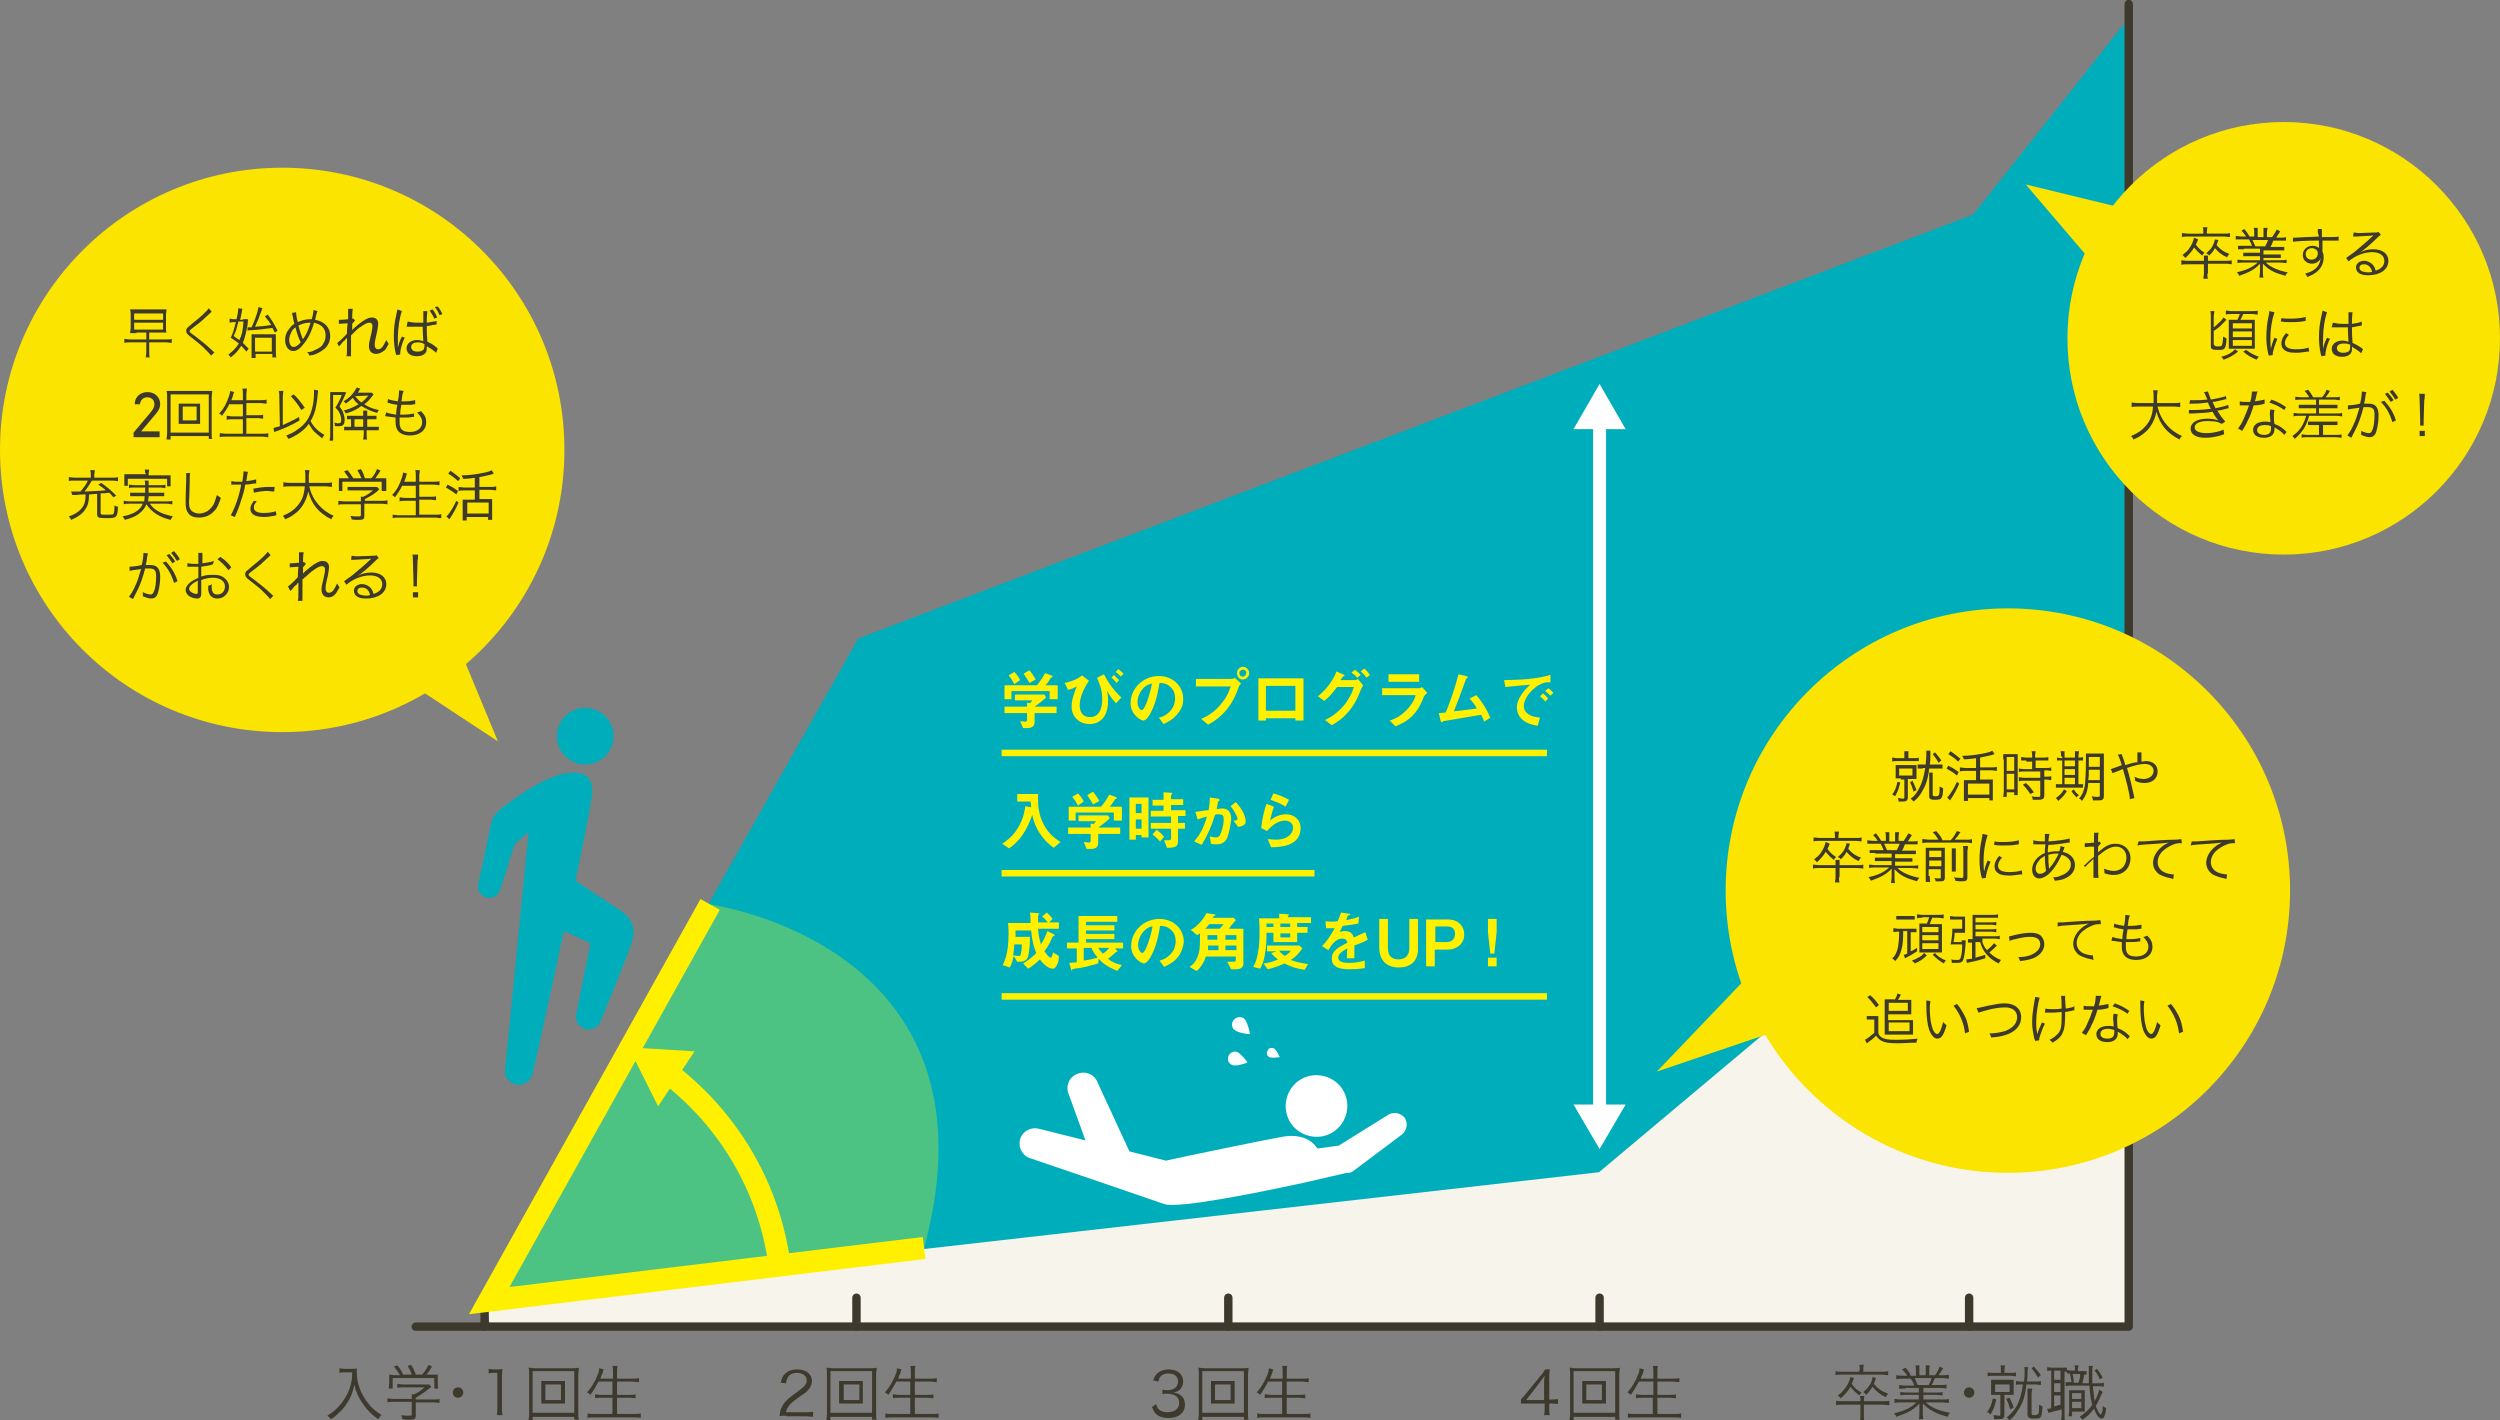 <?xml version="1.0" encoding="utf-8"?>
<!-- Generator: Adobe Illustrator 25.4.1, SVG Export Plug-In . SVG Version: 6.00 Build 0)  -->
<svg version="1.1" id="レイヤー_1" xmlns="http://www.w3.org/2000/svg" xmlns:xlink="http://www.w3.org/1999/xlink" x="0px"
	 y="0px" width="432.3px" height="245.6px" viewBox="0 0 432.3 245.6" style="enable-background:new 0 0 432.3 245.6;"
	 xml:space="preserve">
<rect x="0" y="0" width="432.3" height="245.6" fill="#808080" stroke="none"/>
<style type="text/css">
	.st0{fill:#00AEBB;}
	.st1{fill:#F6F4EB;}
	.st2{fill:none;stroke:#3E392D;stroke-width:1.454;stroke-linecap:round;stroke-linejoin:round;stroke-miterlimit:10;}
	.st3{fill:#3E392D;}
	.st4{fill:#FAE400;}
	.st5{fill:#FFF000;}
	.st6{fill:none;stroke:#FFF000;stroke-width:1.122;stroke-miterlimit:10;}
	.st7{fill:#FFFFFF;}
	.st8{fill:none;stroke:#FFFFFF;stroke-width:2.244;stroke-miterlimit:10;}
	.st9{opacity:0.3;fill:#FFF000;}
	.st10{fill:none;stroke:#FFF000;stroke-width:3.825;stroke-miterlimit:10;}
</style>
<g>
	<g>
		<polyline class="st0" points="84,224.6 148.4,110.4 341.2,37.1 368.1,3.1 368.1,229.4 		"/>
		<polygon class="st1" points="84,224.6 276.5,202.7 367.9,126 367.9,229.4 84.7,229.4 		"/>
		<polyline class="st2" points="368.1,0.7 368.1,229.4 71.9,229.4 		"/>
		<g>
			<path class="st3" d="M59.5,237.3c-0.2,0-0.4,0-0.8,0.1v-0.8c0.2,0,0.4,0.1,0.8,0.1h1.3c0.5,0,0.7,0,0.9-0.1c0,0.3,0,0.5,0,0.7
				c0,1.3,0.3,2.5,0.9,3.7c0.4,0.8,0.9,1.5,1.5,2.2c0.6,0.6,1,0.9,1.9,1.5c-0.3,0.2-0.3,0.3-0.6,0.7c-0.9-0.6-1.4-1.1-2-1.8
				c-0.6-0.7-1.1-1.5-1.5-2.3c-0.3-0.7-0.5-1.1-0.6-1.9c-0.3,1.4-0.7,2.4-1.4,3.4c-0.4,0.6-0.8,1.1-1.4,1.6c-0.4,0.4-0.6,0.6-1.3,1
				c-0.2-0.3-0.3-0.4-0.6-0.6c1.1-0.7,1.7-1.2,2.4-2.1c0.7-0.9,1.3-1.9,1.6-3.1c0.2-0.7,0.3-1.2,0.3-2.3H59.5z"/>
			<path class="st3" d="M71.9,244.7c0,0.7-0.2,0.8-1.1,0.8c-0.3,0-0.8,0-1.2-0.1c-0.1-0.3-0.1-0.4-0.2-0.7c0.5,0.1,1,0.1,1.3,0.1
				c0.5,0,0.5,0,0.5-0.3v-2.1h-3.1c-0.4,0-0.8,0-1.1,0.1v-0.7c0.3,0,0.6,0.1,1.1,0.1h3.1v-0.2c0-0.2,0-0.4,0-0.6h0.4
				c0.7-0.3,1.3-0.7,1.8-1.2h-3.7c-0.3,0-0.7,0-1,0.1v-0.7c0.3,0,0.6,0.1,1,0.1h3.7c0.4,0,0.6,0,0.8,0l0.4,0.4
				c-0.1,0.1-0.1,0.1-0.4,0.3c-0.7,0.6-1.3,1-2.3,1.6v0.3h3c0.5,0,0.8,0,1.1-0.1v0.7c-0.3,0-0.6-0.1-1.1-0.1h-3V244.7z M69.1,237.7
				c-0.3-0.5-0.5-0.8-1-1.4l0.6-0.2c0.5,0.6,0.7,0.9,1,1.6h1.5c-0.2-0.6-0.4-1-0.7-1.5l0.6-0.2c0.4,0.7,0.6,1.1,0.8,1.7h1.1
				c0.5-0.6,0.8-1,1.1-1.7l0.6,0.3c-0.4,0.7-0.6,1-1,1.4h0.8c0.6,0,0.8,0,1.2,0c0,0.3,0,0.5,0,0.9v0.8c0,0.2,0,0.5,0.1,0.7h-0.7
				v-1.8h-7.2v1.8h-0.7c0-0.2,0.1-0.5,0.1-0.7v-0.8c0-0.4,0-0.6,0-0.9c0.4,0,0.6,0.1,1.2,0.1H69.1z"/>
			<path class="st3" d="M80.1,240.8c0,0.5-0.4,0.9-0.9,0.9c-0.5,0-0.9-0.4-0.9-0.9c0-0.5,0.4-0.9,0.9-0.9
				C79.7,239.9,80.1,240.3,80.1,240.8z"/>
			<path class="st3" d="M84.4,236.7c0.3,0,0.5,0.1,0.9,0.1H86c0.4,0,0.5,0,0.9-0.1c-0.1,0.6-0.1,1.2-0.1,1.7v5.1
				c0,0.5,0,0.8,0.1,1.2h-1c0.1-0.4,0.1-0.7,0.1-1.2v-6.1h-0.6c-0.3,0-0.6,0-0.9,0.1V236.7z"/>
			<path class="st3" d="M99.3,245.6v-0.6h-7.2v0.6h-0.7c0-0.3,0.1-0.6,0.1-1.3v-6.5c0-0.5,0-0.9-0.1-1.3c0.4,0,0.7,0.1,1.2,0.1h6.2
				c0.6,0,0.9,0,1.3-0.1c0,0.4-0.1,0.7-0.1,1.3v6.5c0,0.6,0,1,0.1,1.2H99.3z M92.1,244.3h7.2v-7.2h-7.2V244.3z M96.6,238.8
				c0.5,0,0.8,0,1.1,0c0,0.2,0,0.4,0,0.8v2.3c0,0.4,0,0.6,0,0.8c-0.3,0-0.6,0-1.1,0h-1.9c-0.6,0-0.8,0-1.1,0c0-0.2,0-0.5,0-0.8v-2.3
				c0-0.3,0-0.5,0-0.8c0.3,0,0.6,0,1.1,0H96.6z M94.4,242.1H97v-2.7h-2.7V242.1z"/>
			<path class="st3" d="M103.5,238.9c-0.5,0.9-0.9,1.6-1.4,2.3c-0.2-0.2-0.3-0.3-0.6-0.4c0.8-0.9,1.4-1.9,1.9-3.2
				c0.2-0.5,0.2-0.7,0.2-1l0.8,0.2c-0.1,0.1-0.1,0.3-0.2,0.6c0,0.1-0.2,0.4-0.4,1h2.2v-1.1c0-0.4,0-0.7-0.1-1.1h0.9
				c-0.1,0.3-0.1,0.7-0.1,1.1v1.1h2.6c0.5,0,0.8,0,1.2-0.1v0.7c-0.4,0-0.7-0.1-1.2-0.1h-2.6v2.3h2.1c0.5,0,0.9,0,1.1-0.1v0.7
				c-0.3,0-0.6-0.1-1.1-0.1h-2.1v2.8h2.9c0.5,0,0.9,0,1.2-0.1v0.8c-0.4-0.1-0.7-0.1-1.2-0.1h-6.8c-0.5,0-0.9,0-1.2,0.1v-0.8
				c0.4,0.1,0.7,0.1,1.2,0.1h3.1v-2.8H104c-0.5,0-0.8,0-1.1,0.1v-0.7c0.3,0,0.6,0.1,1.1,0.1h1.9v-2.3H103.5z"/>
		</g>
		<g>
			<line class="st2" x1="148.1" y1="229.4" x2="148.1" y2="224.4"/>
			<g>
				<path class="st3" d="M136,244.8c-0.7,0-0.8,0-1.2,0.1c0.1-0.8,0.1-1,0.3-1.4c0.3-0.7,0.7-1.2,1.4-1.8c0.4-0.3,0.4-0.3,1.6-1.2
					c1-0.7,1.4-1.2,1.4-1.8c0-0.8-0.7-1.3-1.7-1.3c-0.7,0-1.2,0.2-1.5,0.7c-0.2,0.3-0.3,0.5-0.4,1.1l-0.9-0.1
					c0.2-0.8,0.3-1.1,0.7-1.5c0.5-0.5,1.2-0.8,2.1-0.8c1.6,0,2.6,0.8,2.6,2c0,0.5-0.2,1-0.6,1.5c-0.3,0.4-0.6,0.6-1.8,1.4
					c-0.8,0.6-1.2,0.9-1.5,1.3c-0.3,0.4-0.5,0.7-0.6,1.2h3.4c0.5,0,0.9,0,1.3-0.1v0.9c-0.4,0-0.8-0.1-1.3-0.1H136z"/>
				<path class="st3" d="M150.8,245.6v-0.6h-7.2v0.6h-0.7c0-0.3,0.1-0.6,0.1-1.3v-6.5c0-0.5,0-0.9-0.1-1.3c0.4,0,0.7,0.1,1.2,0.1
					h6.2c0.6,0,0.9,0,1.3-0.1c0,0.4-0.1,0.7-0.1,1.3v6.5c0,0.6,0,1,0.1,1.2H150.8z M143.6,244.3h7.2v-7.2h-7.2V244.3z M148.1,238.8
					c0.5,0,0.8,0,1.1,0c0,0.2,0,0.4,0,0.8v2.3c0,0.4,0,0.6,0,0.8c-0.3,0-0.6,0-1.1,0h-1.9c-0.6,0-0.8,0-1.1,0c0-0.2,0-0.5,0-0.8
					v-2.3c0-0.3,0-0.5,0-0.8c0.3,0,0.6,0,1.1,0H148.1z M145.9,242.1h2.7v-2.7h-2.7V242.1z"/>
				<path class="st3" d="M155,238.9c-0.5,0.9-0.9,1.6-1.4,2.3c-0.2-0.2-0.3-0.3-0.6-0.4c0.8-0.9,1.4-1.9,1.9-3.2
					c0.2-0.5,0.2-0.7,0.2-1l0.8,0.2c-0.1,0.1-0.1,0.3-0.2,0.6c0,0.1-0.2,0.4-0.4,1h2.2v-1.1c0-0.4,0-0.7-0.1-1.1h0.9
					c-0.1,0.3-0.1,0.7-0.1,1.1v1.1h2.6c0.5,0,0.8,0,1.2-0.1v0.7c-0.4,0-0.7-0.1-1.2-0.1h-2.6v2.3h2.1c0.5,0,0.9,0,1.1-0.1v0.7
					c-0.3,0-0.6-0.1-1.1-0.1h-2.1v2.8h2.9c0.5,0,0.9,0,1.2-0.1v0.8c-0.4-0.1-0.7-0.1-1.2-0.1h-6.8c-0.5,0-0.9,0-1.2,0.1v-0.8
					c0.4,0.1,0.7,0.1,1.2,0.1h3.1v-2.8h-1.9c-0.5,0-0.8,0-1.1,0.1v-0.7c0.3,0,0.6,0.1,1.1,0.1h1.9v-2.3H155z"/>
			</g>
		</g>
		<g>
			<line class="st2" x1="212.4" y1="229.4" x2="212.4" y2="224.4"/>
			<g>
				<path class="st3" d="M199.9,242.8c0.2,0.5,0.3,0.8,0.6,1c0.4,0.3,0.8,0.4,1.4,0.4c1.2,0,2-0.6,2-1.6c0-1-0.7-1.6-2.1-1.6
					c-0.3,0-0.6,0-0.8,0.1v-0.8c0.2,0,0.5,0.1,0.8,0.1c0.7,0,1.2-0.2,1.5-0.5c0.3-0.3,0.4-0.6,0.4-1c0-0.9-0.6-1.4-1.7-1.4
					c-0.6,0-1.1,0.2-1.4,0.6c-0.1,0.2-0.2,0.4-0.3,0.8l-0.9-0.2c0.2-0.5,0.3-0.8,0.6-1.1c0.5-0.5,1.2-0.8,2.1-0.8
					c1.5,0,2.5,0.8,2.5,2.1c0,0.6-0.3,1.2-0.7,1.5c-0.3,0.2-0.5,0.3-1,0.4c0.6,0.1,0.9,0.2,1.3,0.5c0.5,0.4,0.7,0.9,0.7,1.6
					c0,1.4-1.1,2.3-2.8,2.3c-1.1,0-1.9-0.3-2.4-0.9c-0.2-0.3-0.3-0.5-0.5-1L199.9,242.8z"/>
				<path class="st3" d="M215.1,245.6v-0.6h-7.2v0.6h-0.7c0-0.3,0.1-0.6,0.1-1.3v-6.5c0-0.5,0-0.9-0.1-1.3c0.4,0,0.7,0.1,1.2,0.1
					h6.2c0.6,0,0.9,0,1.3-0.1c0,0.4-0.1,0.7-0.1,1.3v6.5c0,0.6,0,1,0.1,1.2H215.1z M207.9,244.3h7.2v-7.2h-7.2V244.3z M212.4,238.8
					c0.5,0,0.8,0,1.1,0c0,0.2,0,0.4,0,0.8v2.3c0,0.4,0,0.6,0,0.8c-0.3,0-0.6,0-1.1,0h-1.9c-0.6,0-0.8,0-1.1,0c0-0.2,0-0.5,0-0.8
					v-2.3c0-0.3,0-0.5,0-0.8c0.3,0,0.6,0,1.1,0H212.4z M210.1,242.1h2.7v-2.7h-2.7V242.1z"/>
				<path class="st3" d="M219.3,238.9c-0.5,0.9-0.9,1.6-1.4,2.3c-0.2-0.2-0.3-0.3-0.6-0.4c0.8-0.9,1.4-1.9,1.9-3.2
					c0.2-0.5,0.2-0.7,0.2-1l0.8,0.2c-0.1,0.1-0.1,0.3-0.2,0.6c0,0.1-0.2,0.4-0.4,1h2.2v-1.1c0-0.4,0-0.7-0.1-1.1h0.9
					c-0.1,0.3-0.1,0.7-0.1,1.1v1.1h2.6c0.5,0,0.8,0,1.2-0.1v0.7c-0.4,0-0.7-0.1-1.2-0.1h-2.6v2.3h2.1c0.5,0,0.9,0,1.1-0.1v0.7
					c-0.3,0-0.6-0.1-1.1-0.1h-2.1v2.8h2.9c0.5,0,0.9,0,1.2-0.1v0.8c-0.4-0.1-0.7-0.1-1.2-0.1h-6.8c-0.5,0-0.9,0-1.2,0.1v-0.8
					c0.4,0.1,0.7,0.1,1.2,0.1h3.1v-2.8h-1.9c-0.5,0-0.8,0-1.1,0.1v-0.7c0.3,0,0.6,0.1,1.1,0.1h1.9v-2.3H219.3z"/>
			</g>
		</g>
		<g>
			<line class="st2" x1="276.6" y1="229.4" x2="276.6" y2="224.4"/>
			<g>
				<path class="st3" d="M263,242c0.2-0.3,0.5-0.5,0.7-0.8l2.7-3.3c0.4-0.4,0.5-0.7,0.8-1.1h0.8c-0.1,0.6-0.1,0.9-0.1,1.8v3.4h0.4
					c0.4,0,0.7,0,1.1-0.1v0.9c-0.4-0.1-0.7-0.1-1.1-0.1h-0.4v0.9c0,0.5,0,0.7,0.1,1.1h-1c0.1-0.4,0.1-0.7,0.1-1.1v-0.9h-2.8
					c-0.6,0-0.9,0-1.3,0V242z M267,239.3c0-0.6,0-0.9,0.1-1.4c-0.2,0.3-0.5,0.7-0.8,1.1l-2.4,3.1h3.1V239.3z"/>
				<path class="st3" d="M279.3,245.6v-0.6h-7.2v0.6h-0.7c0-0.3,0.1-0.6,0.1-1.3v-6.5c0-0.5,0-0.9-0.1-1.3c0.4,0,0.7,0.1,1.2,0.1
					h6.2c0.6,0,0.9,0,1.3-0.1c0,0.4-0.1,0.7-0.1,1.3v6.5c0,0.6,0,1,0.1,1.2H279.3z M272.1,244.3h7.2v-7.2h-7.2V244.3z M276.6,238.8
					c0.5,0,0.8,0,1.1,0c0,0.2,0,0.4,0,0.8v2.3c0,0.4,0,0.6,0,0.8c-0.3,0-0.6,0-1.1,0h-1.9c-0.6,0-0.8,0-1.1,0c0-0.2,0-0.5,0-0.8
					v-2.3c0-0.3,0-0.5,0-0.8c0.3,0,0.6,0,1.1,0H276.6z M274.3,242.1h2.7v-2.7h-2.7V242.1z"/>
				<path class="st3" d="M283.4,238.9c-0.5,0.9-0.9,1.6-1.4,2.3c-0.2-0.2-0.3-0.3-0.6-0.4c0.8-0.9,1.4-1.9,1.9-3.2
					c0.2-0.5,0.2-0.7,0.2-1l0.8,0.2c-0.1,0.1-0.1,0.3-0.2,0.6c0,0.1-0.2,0.4-0.4,1h2.2v-1.1c0-0.4,0-0.7-0.1-1.1h0.9
					c-0.1,0.3-0.1,0.7-0.1,1.1v1.1h2.6c0.5,0,0.8,0,1.2-0.1v0.7c-0.4,0-0.7-0.1-1.2-0.1h-2.6v2.3h2.1c0.5,0,0.9,0,1.1-0.1v0.7
					c-0.3,0-0.6-0.1-1.1-0.1h-2.1v2.8h2.9c0.5,0,0.9,0,1.2-0.1v0.8c-0.4-0.1-0.7-0.1-1.2-0.1h-6.8c-0.5,0-0.9,0-1.2,0.1v-0.8
					c0.4,0.1,0.7,0.1,1.2,0.1h3.1v-2.8H284c-0.5,0-0.8,0-1.1,0.1v-0.7c0.3,0,0.6,0.1,1.1,0.1h1.9v-2.3H283.4z"/>
			</g>
		</g>
		<g>
			<line class="st2" x1="340.5" y1="229.4" x2="340.5" y2="224.4"/>
			<g>
				<path class="st3" d="M322.3,244.7c0,0.5,0,0.7,0.1,1h-0.8c0.1-0.3,0.1-0.5,0.1-1v-1.8h-3c-0.6,0-0.9,0-1.2,0.1v-0.8
					c0.3,0.1,0.7,0.1,1.2,0.1h3v-0.1c0-0.4,0-0.6-0.1-0.8h0.8c0,0.2-0.1,0.4-0.1,0.8v0.1h3.2c0.5,0,0.9,0,1.2-0.1v0.8
					c-0.3,0-0.6-0.1-1.2-0.1h-3.2V244.7z M321.6,236.9c0-0.3,0-0.6-0.1-0.9h0.8c-0.1,0.3-0.1,0.5-0.1,0.9v0.3h3.1
					c0.5,0,0.9,0,1.2-0.1v0.7c-0.3,0-0.6-0.1-1.2-0.1h-6.7c-0.5,0-0.9,0-1.2,0.1v-0.7c0.3,0.1,0.7,0.1,1.2,0.1h2.9V236.9z
					 M320.6,238.3c-0.2,0.5-0.3,0.7-0.4,1c0.5,0.7,0.9,1.1,1.7,1.5c-0.3,0.3-0.3,0.3-0.4,0.5c-0.6-0.5-1-0.8-1.5-1.5
					c-0.5,0.8-0.9,1.3-1.7,2c-0.2-0.2-0.3-0.3-0.5-0.5c0.6-0.4,0.9-0.8,1.3-1.3c0.4-0.6,0.7-1.1,0.9-1.9L320.6,238.3z M324.4,238.3
					c-0.2,0.5-0.2,0.7-0.4,1c0.7,0.8,1.4,1.3,2.5,1.7c-0.2,0.2-0.3,0.4-0.4,0.6c-0.9-0.4-1.7-1-2.3-1.8c-0.4,0.6-0.6,0.9-1.1,1.4
					c-0.1-0.2-0.3-0.3-0.5-0.5c0.5-0.4,0.8-0.7,1.1-1.2c0.3-0.4,0.4-0.8,0.5-1.4L324.4,238.3z"/>
				<path class="st3" d="M329.5,240.1c-0.5,0-0.8,0-1.1,0.1v-0.7c0.3,0,0.6,0.1,1.1,0.1h1.5c-0.1-0.4-0.3-0.8-0.6-1.2h-1.3
					c-0.5,0-0.9,0-1.2,0.1v-0.7c0.3,0,0.6,0.1,1.2,0.1h0.7c-0.2-0.4-0.5-0.7-0.9-1.1l0.6-0.3c0.5,0.6,0.7,0.8,0.9,1.4h0.9V237
					c0-0.4,0-0.7-0.1-0.9h0.7c0,0.2,0,0.5,0,0.9v0.8h1.1v-0.8c0-0.4,0-0.7,0-0.9h0.7c0,0.2-0.1,0.5-0.1,0.9v0.8h1
					c0.5-0.7,0.6-0.9,0.8-1.5l0.6,0.3c-0.3,0.5-0.4,0.7-0.8,1.2h0.6c0.5,0,0.9,0,1.2-0.1v0.7c-0.3,0-0.7-0.1-1.2-0.1h-1.2
					c-0.3,0.6-0.4,0.9-0.6,1.2h1.5c0.5,0,0.8,0,1.1-0.1v0.7c-0.3,0-0.6-0.1-1.1-0.1h-2.9v0.8h2.2c0.5,0,0.9,0,1.1-0.1v0.6
					c-0.3,0-0.6-0.1-1.1-0.1h-2.2v0.8h3.2c0.6,0,0.9,0,1.2-0.1v0.7c-0.4,0-0.7-0.1-1.2-0.1h-2.8c0.9,0.9,2.4,1.5,4.2,1.8
					c-0.2,0.2-0.3,0.4-0.4,0.7c-1.4-0.4-1.9-0.6-2.6-1c-0.6-0.3-1.1-0.7-1.7-1.3c0,0.5,0,0.7,0,0.9v0.7c0,0.5,0,0.8,0.1,1.1h-0.8
					c0.1-0.3,0.1-0.7,0.1-1.1v-0.7c0-0.2,0-0.5,0-0.9c-1,1.1-2,1.6-4,2.3c-0.1-0.3-0.2-0.4-0.4-0.6c1.7-0.4,2.9-0.9,3.9-1.9h-2.6
					c-0.5,0-0.8,0-1.2,0.1v-0.7c0.3,0,0.6,0.1,1.2,0.1h3v-0.8h-2.1c-0.5,0-0.8,0-1.1,0.1v-0.6c0.3,0,0.6,0.1,1.1,0.1h2.1v-0.8H329.5
					z M333.5,239.5c0.2-0.4,0.4-0.7,0.5-1.2h-2.9c0.2,0.5,0.3,0.7,0.5,1.2H333.5z"/>
				<path class="st3" d="M341.4,240.8c0,0.5-0.4,0.9-0.9,0.9c-0.5,0-0.9-0.4-0.9-0.9c0-0.5,0.4-0.9,0.9-0.9
					C341,239.9,341.4,240.3,341.4,240.8z"/>
				<path class="st3" d="M345.2,242c-0.3,1.2-0.4,1.6-1,2.6c-0.2-0.2-0.3-0.3-0.6-0.4c0.5-0.7,0.8-1.3,1-2.4L345.2,242z M346,237
					c0-0.5,0-0.7-0.1-0.9h0.8c0,0.2-0.1,0.4-0.1,0.9v0.4h1.1c0.4,0,0.7,0,0.9-0.1v0.7c-0.3,0-0.5-0.1-0.9-0.1h-3c-0.5,0-0.7,0-1,0.1
					v-0.7c0.3,0.1,0.5,0.1,1,0.1h1.3V237z M345.3,241.2c-0.4,0-0.7,0-1,0c0-0.3,0-0.5,0-1v-0.6c0-0.4,0-0.7,0-1c0.3,0,0.5,0,1,0h1.9
					c0.4,0,0.7,0,1,0c0,0.3,0,0.5,0,1v0.6c0,0.4,0,0.7,0,1c-0.3,0-0.5,0-1,0h-0.6v3.5c0,0.3-0.1,0.5-0.3,0.6
					c-0.2,0.1-0.3,0.1-0.8,0.1c-0.2,0-0.4,0-0.7,0c0-0.3,0-0.4-0.1-0.7c0.3,0,0.6,0.1,0.9,0.1c0.3,0,0.3,0,0.3-0.3v-3.3H345.3z
					 M345,240.7h2.5v-1.3H345V240.7z M347.5,241.7c0.3,0.7,0.5,1,0.7,1.7l-0.6,0.3c-0.2-0.7-0.3-1.1-0.7-1.8L347.5,241.7z
					 M349.5,239.4c-0.5,0-0.7,0-0.9,0.1v-0.7c0.2,0,0.5,0.1,0.9,0.1h0.5c0.1-0.7,0.1-1.1,0.1-1.7c0-0.3,0-0.6-0.1-0.8h0.7
					c0,0.1-0.1,0.5-0.1,0.8c0,0.6,0,1.1-0.1,1.7h1.4c0.5,0,0.7,0,1-0.1v0.7c-0.3,0-0.5-0.1-1-0.1h-1.5c-0.2,2-0.6,3.2-1.4,4.4
					c-0.5,0.8-0.8,1.2-1.5,1.8c-0.2-0.2-0.3-0.3-0.5-0.5c0.6-0.5,1-0.9,1.5-1.6c0.7-1.1,1.1-2.5,1.3-4.1H349.5z M351.4,240.2
					c0,0.3-0.1,0.5-0.1,0.9l0,3.3c0,0.3,0.1,0.3,0.5,0.3c0.5,0,0.6-0.1,0.7-0.3c0.1-0.3,0.1-0.7,0.1-1.5c0.2,0.1,0.4,0.2,0.6,0.3
					c-0.1,1-0.1,1.5-0.3,1.8c-0.2,0.3-0.5,0.3-1.2,0.3c-0.3,0-0.6,0-0.7-0.1c-0.3-0.1-0.4-0.2-0.4-0.7l0-3.5c0-0.5,0-0.7,0-0.9
					H351.4z M351.7,236.3c0.5,0.6,0.8,0.9,1.2,1.5l-0.5,0.4c-0.4-0.7-0.6-1-1.1-1.6L351.7,236.3z"/>
				<path class="st3" d="M354.6,237c-0.2,0-0.4,0-0.6,0.1v-0.7c0.2,0,0.4,0.1,0.8,0.1h1.8c0.4,0,0.6,0,0.8,0v0.7c-0.2,0-0.2,0-0.4,0
					v7.5c0,0.5,0,0.8,0.1,1.1h-0.7c0-0.3,0.1-0.6,0.1-1.1v-1c-0.6,0.2-1,0.3-1.5,0.4c-0.4,0.1-0.6,0.2-0.8,0.2l-0.2-0.7
					c0.1,0,0.4,0,0.7-0.1V237z M355.2,238.6h1.1V237h-1.1V238.6z M355.2,240.7h1.1v-1.5h-1.1V240.7z M355.2,243.2
					c0.4-0.1,0.7-0.2,1.1-0.3v-1.6h-1.1V243.2z M360,237.1c0.5,0,0.6,0,0.8,0v0.6c-0.2,0-0.3,0-0.4,0c-0.1,0.5-0.2,1.1-0.3,1.5h1.1
					c0-0.7,0-1.1,0-2.3c0-0.3,0-0.5,0-0.7h0.7c-0.1,0.3-0.1,0.5-0.1,1.2c0,0.5,0,1.3,0,1.8h0.8c0.6,0,0.8,0,1.2-0.1v0.7
					c-0.4-0.1-0.6-0.1-1.2-0.1h-0.7c0.1,1,0.2,1.9,0.3,2.6c0.4-0.7,0.7-1.5,0.8-2l0.6,0.4c-0.1,0.1-0.1,0.3-0.3,0.6
					c-0.3,0.7-0.5,1.2-0.9,1.8c0.1,0.4,0.3,0.7,0.5,1.1c0.1,0.2,0.2,0.3,0.3,0.4c0.1,0,0.1,0,0.1,0c0,0,0.1-0.2,0.2-0.4
					c0.1-0.3,0.1-0.7,0.1-1.1c0.2,0.2,0.4,0.3,0.6,0.4c-0.1,0.9-0.2,1.1-0.3,1.4c-0.1,0.3-0.3,0.4-0.5,0.4c-0.4,0-0.9-0.6-1.3-1.7
					c-0.6,0.8-1.1,1.3-2,1.9c-0.2-0.2-0.2-0.3-0.5-0.5c1-0.7,1.6-1.2,2.2-2.1c-0.3-0.9-0.4-2-0.5-3.3H358c-0.3,0-0.5,0-0.8,0.1v-0.7
					c0.3,0,0.5,0,0.8,0h0.2c-0.1-0.5-0.1-0.9-0.3-1.5c-0.3,0-0.3,0-0.5,0v-0.6c0.2,0,0.4,0.1,0.8,0.1h0.6V237c0-0.4,0-0.7-0.1-0.9
					h0.7c0,0.2-0.1,0.5-0.1,0.9v0.1H360z M360.5,243.5c0,0.1,0,0.4,0,0.6c-0.3,0-0.4,0-0.9,0h-1.3v0.8h-0.6c0-0.3,0.1-0.6,0.1-1
					v-2.5c0-0.4,0-0.7,0-1c0.2,0,0.4,0,0.7,0h1.3c0.3,0,0.5,0,0.7,0c0,0.2,0,0.5,0,1v1.8V243.5z M358.3,243.5h1.6v-1.1h-1.6V243.5z
					 M358.3,241.9h1.6v-1h-1.6V241.9z M359.4,239.1c0.2-0.5,0.3-0.9,0.3-1.5h-1.3c0.1,0.5,0.2,1,0.2,1.5H359.4z M362.6,236.7
					c0.4,0.5,0.6,0.8,1,1.5l-0.5,0.3c-0.3-0.7-0.5-1-0.9-1.5L362.6,236.7z"/>
			</g>
		</g>
		<path class="st4" d="M432.3,58.5c0,20.6-16.7,37.4-37.4,37.4c-20.6,0-37.4-16.7-37.4-37.4c0-20.6,16.7-37.4,37.4-37.4
			C415.6,21.1,432.3,37.9,432.3,58.5z"/>
		<g>
			<path class="st5" d="M181.5,120.8v-1.3h-6.6v1.4h-1.2v-2.4h5.6c0.5-0.6,1-1.3,1.4-2.1l1.1,0.4c0.1,0,0.2,0.1,0.2,0.2
				c0,0,0,0.1,0,0.1c0,0-0.3,0.1-0.3,0.1c-0.2,0.4-0.5,0.8-0.9,1.3h2.1v2.4H181.5z M178.9,123.2v1.7c0,0.8-0.7,1-1.3,1h-0.7
				l-0.5-1.2c0.1,0,0.8,0.1,0.9,0.1c0.2,0,0.3-0.2,0.3-0.3v-1.2h-3.9v-1.1h3.9v-0.7l0.5,0.1c0.2-0.2,0.3-0.3,0.4-0.5h-3v-1h5.1
				l0.3,0.5c-0.5,0.5-1.4,1.2-2,1.6h3.8v1.1H178.9z M175.4,118.3c-0.3-0.5-0.5-1-1-1.5l1-0.6c0.4,0.4,0.7,0.8,1,1.4L175.4,118.3z
				 M178,118.1c-0.3-0.6-0.6-1-1-1.6l1-0.6c0.5,0.6,0.8,1.1,1.1,1.6L178,118.1z"/>
			<path class="st5" d="M188.3,117.7c-0.5,0.8-1.6,2.5-1.6,4.3c0,1.2,0.6,2,1.8,2c2.1,0,2.1-2.6,2.1-3.1c0-1.8-0.6-2.9-0.9-3.7
				l1.2-0.6c0.8,1.5,1.6,2.7,3,4l-0.9,1c-0.7-0.7-1.1-1.3-1.6-2.2c0.1,0.3,0.2,1,0.2,1.8c0,2.9-1.5,4-3.2,4c-1.9,0-3.1-1.4-3.1-3
				c0-1.2,0.5-2.6,0.9-3.5c-0.6,0.3-1,0.5-1.5,0.6l-0.6-1.2c1.3-0.3,2.1-0.6,3-1.3L188.3,117.7z M193.1,118.1
				c-0.3-0.3-0.6-0.7-0.9-0.9l0.4-0.5c0.3,0.3,0.6,0.6,0.9,0.9L193.1,118.1z M193.8,117c-0.3-0.3-0.5-0.6-0.9-0.8l0.5-0.5
				c0.3,0.3,0.6,0.5,0.9,0.8L193.8,117z"/>
			<path class="st5" d="M203.8,123.2c-0.8,1.2-2,1.7-2.6,2l-0.8-1.1c0.5-0.1,1.3-0.4,2-1.2c0.7-0.8,0.8-1.7,0.8-2.2
				c0-0.6-0.2-1.4-0.8-1.9c-0.7-0.7-1.5-0.7-1.9-0.7c-0.4,2.6-1,4.2-1.4,4.9c-0.3,0.7-0.9,1.6-1.4,1.6c-0.4,0-2.2-1-2.2-3
				c0-2.5,2.1-4.7,4.9-4.7c2.3,0,4.2,1.6,4.2,4C204.6,121.8,204.3,122.6,203.8,123.2z M197.8,118.9c-0.8,0.8-1.1,1.8-1.1,2.5
				c0,0.9,0.5,1.4,0.7,1.4c0.6,0,1.5-2.9,1.8-4.6C198.8,118.3,198.3,118.4,197.8,118.9z"/>
			<path class="st5" d="M214.2,118.8c-0.4,1.1-0.9,2.4-2,3.8c-1.2,1.5-2.5,2.3-3.3,2.7l-1.2-1c0.8-0.3,2.4-1.1,3.7-2.9
				c0.9-1.1,1.2-2.1,1.4-2.7h-6v-1.3h6.3c0.1,0,0.3-0.1,0.4-0.2l1.1,1C214.5,118.3,214.3,118.5,214.2,118.8z M214.9,117.5
				c-0.6,0-1-0.5-1-1.1c0-0.6,0.5-1.1,1-1.1c0.6,0,1.1,0.5,1.1,1.1C216,117,215.5,117.5,214.9,117.5z M214.9,115.8
				c-0.3,0-0.6,0.3-0.6,0.6c0,0.4,0.3,0.6,0.6,0.6c0.3,0,0.6-0.3,0.6-0.6C215.6,116.1,215.3,115.8,214.9,115.8z"/>
			<path class="st5" d="M224,124.7v-0.5h-5.1v0.4h-1.3v-7.3h7.8v7.3H224z M224,118.6h-5.1v4.3h5.1V118.6z"/>
			<path class="st5" d="M235.3,119.3c-0.4,1-0.8,2.1-1.9,3.5c-1.2,1.5-2.4,2.2-3.1,2.6l-1.2-0.9c0.7-0.3,2.2-1.1,3.6-2.9
				c0.9-1.3,1.3-2.3,1.4-2.8h-2.9c-0.7,0.9-1.1,1.5-2.2,2.4l-1.1-0.8c1.6-1.3,2.7-2.9,3.2-4.3l1.1,0.5c0.1,0,0.3,0.1,0.3,0.2
				c0,0.1-0.1,0.1-0.3,0.2c-0.1,0.1-0.3,0.4-0.4,0.6h2.5c0.1,0,0.3,0,0.5-0.2l0.9,1.1C235.5,118.9,235.4,119.1,235.3,119.3z
				 M234.7,117.2c-0.3-0.4-0.6-0.6-1-0.9l0.6-0.5c0.4,0.3,0.7,0.6,1,0.9L234.7,117.2z M236.3,117.2c-0.2-0.3-0.5-0.7-1-1.1l0.6-0.5
				c0.4,0.3,0.7,0.7,1,1.1L236.3,117.2z"/>
			<path class="st5" d="M246.2,120.5c-0.4,1-0.8,2-1.8,3.1c-1.1,1.2-2.4,1.7-3.1,2l-1-1c0.7-0.2,1.9-0.7,3.1-2
				c0.9-1,1.3-1.9,1.4-2.4h-5.8v-1.2h6.4c0.2,0,0.4-0.1,0.5-0.2l0.9,1C246.4,120.2,246.2,120.4,246.2,120.5z M240.1,117.9v-1.3h5.3
				v1.3H240.1z"/>
			<path class="st5" d="M256.6,124.8c-0.1-0.5-0.2-0.7-0.5-1.2c-1.1,0.2-6.4,1.1-6.5,1.1c0,0-0.2,0.1-0.2,0.2c0,0,0,0-0.1,0
				c-0.1,0-0.1-0.1-0.2-0.3l-0.3-1.3c0.3,0,0.6,0,1.2-0.1c0.9-2.2,1.7-4.6,2.2-6.6l1.3,0.3c0.1,0,0.3,0.1,0.3,0.2
				c0,0.1,0,0.1-0.2,0.2c-0.1,0.1-0.1,0.1-0.2,0.4c-0.6,1.7-1.5,4.1-2,5.3c1.6-0.2,2.8-0.3,4-0.5c-0.3-0.5-0.7-1.1-1.3-1.7l1.2-0.6
				c1.1,1.3,1.8,2.5,2.4,3.9L256.6,124.8z"/>
			<path class="st5" d="M264.9,119.4c-0.8,0.8-1.4,1.8-1.4,2.7c0,0.8,0.5,1.2,0.8,1.4c0.7,0.5,1.5,0.5,2,0.6l-0.4,1.4
				c-0.6-0.1-1.9-0.3-2.8-1.2c-0.5-0.5-0.8-1.2-0.8-2c0-0.7,0.3-1.5,0.8-2.2c0.5-0.8,1.1-1.3,1.5-1.7c-1.5,0.1-3.2,0.3-4.3,0.4
				l-0.2-1.2c2.4,0,5.9-0.2,8-0.9v1.3C267.5,117.9,266.3,118,264.9,119.4z M267.2,121.3c-0.2-0.3-0.5-0.5-0.9-0.9l0.5-0.5
				c0.4,0.3,0.6,0.5,0.9,0.9L267.2,121.3z M268.1,120.3c-0.3-0.3-0.6-0.6-0.9-0.8l0.5-0.5c0.5,0.3,0.7,0.6,0.9,0.8L268.1,120.3z"/>
			<path class="st5" d="M182.2,146.6c-0.5-0.4-1.5-1.1-2.4-2.5c-0.9-1.4-1.2-2.6-1.3-3.2c-0.9,2.6-2.1,4.5-4,5.8l-1.2-0.8
				c0.6-0.4,1.7-1.1,2.7-2.7c1-1.6,1.2-3.1,1.3-3.8l1,0.2c0-0.3,0-0.5-0.1-1h-2.3v-1.3h3.6c0,0.3,0,0.8,0,1.1c0,1.2,0.2,2.7,1,4.2
				c1,1.9,2.3,2.6,2.9,3L182.2,146.6z"/>
			<path class="st5" d="M192.6,141.8v-1.3h-6.6v1.4h-1.2v-2.4h5.6c0.5-0.6,1-1.3,1.4-2.1l1.1,0.4c0.1,0,0.2,0.1,0.2,0.2
				c0,0,0,0.1,0,0.1c0,0-0.3,0.1-0.3,0.1c-0.2,0.4-0.5,0.8-0.9,1.3h2.1v2.4H192.6z M189.9,144.1v1.7c0,0.8-0.6,1-1.3,1h-0.7
				l-0.5-1.2c0.1,0,0.8,0.1,0.9,0.1c0.2,0,0.3-0.2,0.3-0.3v-1.2h-3.9v-1.1h3.9v-0.7l0.5,0.1c0.2-0.2,0.3-0.3,0.4-0.5h-3v-1h5.1
				l0.3,0.5c-0.5,0.5-1.4,1.2-2,1.6h3.8v1.1H189.9z M186.4,139.3c-0.3-0.5-0.5-1-1-1.5l1-0.6c0.4,0.4,0.7,0.8,1,1.4L186.4,139.3z
				 M189,139.1c-0.3-0.6-0.6-1-1-1.6l1-0.6c0.5,0.6,0.8,1.1,1.1,1.6L189,139.1z"/>
			<path class="st5" d="M197.4,144.8v-0.4h-1v0.8h-1.1v-7.3h3.3v6.9H197.4z M197.4,139h-1v1.6h1V139z M197.4,141.7h-1v1.6h1V141.7z
				 M203.7,141.2v1.1h1.2v1h-1.2v2.2c0,0.9-0.5,1.1-1.9,1.1l-0.5-1.3c0.4,0,0.7,0,0.7,0c0.2,0,0.5,0,0.5-0.4v-1.6h-3.5v-1h3.5v-1.1
				h-3.5v-1h2.2v-0.9h-1.9v-1h1.9V137l1.4,0.1c0.1,0,0.1,0,0.1,0.1c0,0.1-0.1,0.1-0.1,0.2c-0.1,0.1-0.1,0.1-0.1,0.1v0.7h2.1v1h-2.1
				v0.9h2.5v1H203.7z M200.6,145.5c-0.6-0.7-1.1-1-1.3-1.2l0.7-0.8c0.3,0.2,0.7,0.5,1.3,1.2L200.6,145.5z"/>
			<path class="st5" d="M212.1,145.1c-0.5,0.8-1.2,0.9-1.7,0.9c-0.3,0-0.7,0-1-0.1l-0.2-1.3c0.2,0.1,0.6,0.2,1,0.2
				c0.3,0,0.5-0.1,0.7-0.3c0.2-0.3,0.7-1.6,0.7-2.8c0-0.6-0.1-0.9-0.9-0.9c-0.2,0-0.4,0-0.6,0.1c-0.6,2-1.2,3.3-2.3,5.2l-1.3-0.6
				c1-1.2,1.6-2.2,2.2-4.3c-0.5,0.1-1,0.3-1.6,0.5l-0.4-1.3c0.8-0.1,1.8-0.3,2.3-0.3c0.1-0.7,0.2-1.3,0.2-2.2l1.4,0.2
				c0.1,0,0.3,0.1,0.3,0.2c0,0,0,0.1-0.1,0.2c-0.2,0.1-0.2,0.1-0.2,0.2c-0.1,0.4-0.1,0.8-0.2,1.2c0.2,0,0.6-0.1,0.9-0.1
				c1.5,0,1.6,1.2,1.6,1.9C212.8,142.4,212.6,144.1,212.1,145.1z M214.1,143l-0.8-1.1c0.5,0,0.7-0.1,0.7-0.3c0-0.3-0.6-1.5-1.2-2.2
				l0.9-0.7c1.5,1.6,1.7,2.9,1.7,3.3C215.5,142.6,214.8,142.9,214.1,143z"/>
			<path class="st5" d="M219.8,146.5l-0.6-1.4c0.4,0,0.9,0.1,1.4,0.1c2.1,0,3-1.1,3-2.1c0-0.7-0.6-1.2-1.4-1.2
				c-0.8,0-1.9,0.4-3.1,1.8l-1-0.5c0.1-1.5,0.6-3.4,0.9-4.2l1.3,0.5c-0.3,0.8-0.5,1.6-0.7,2.4c1-0.9,2.2-1.1,2.8-1.1
				c1.2,0,2.5,0.8,2.5,2.4C224.9,146.4,221.2,146.5,219.8,146.5z M222.3,139.5c-0.7-0.5-1.3-0.7-2.6-1.2l0.5-1.1
				c0.8,0.2,1.8,0.6,2.7,1.1L222.3,139.5z"/>
			<path class="st5" d="M182.7,167c-0.3,0.5-0.5,0.5-0.7,0.5c-0.9,0-1.9-1.2-2.2-1.6c-0.7,0.7-1.2,1.1-2,1.6l-0.9-0.9
				c0.8-0.5,1.4-0.9,2.3-1.8c-0.4-1-0.7-1.8-0.9-3.9h-2.7c0,0.6,0,0.8,0,1.1h2.5c0,1.2-0.1,2.5-0.3,3.3c-0.1,0.3-0.3,1-1.4,1h-0.5
				l-0.6-1c-0.2,0.8-0.3,1.3-0.7,2l-1.2-0.4c0.4-0.9,1-2.3,1-5.3c0-0.7,0-1.3-0.1-2h3.9c0-0.8,0-1.2-0.1-1.8l1.4,0.1
				c0.1,0,0.2,0.1,0.2,0.1c0,0.1-0.1,0.1-0.1,0.2c-0.1,0.1-0.1,0.2-0.1,0.3c0,0.3,0,0.7,0,1h1.7c-0.5-0.6-0.8-0.9-1-1l0.8-0.7
				c0.3,0.3,0.6,0.5,1,1.1l-0.6,0.6h1.7v1.1h-3.6c0.1,1.4,0.3,2,0.5,2.7c0.5-0.8,0.8-1.4,1.1-2.3l1.2,0.6c0.1,0,0.1,0.1,0.1,0.1
				c0,0.1-0.1,0.1-0.1,0.1c-0.2,0.1-0.2,0.1-0.3,0.2c-0.4,0.9-0.6,1.4-1.4,2.5c0.2,0.2,0.7,1.1,1.1,1.1c0.2,0,0.3-0.5,0.4-0.9l1,0.6
				C183.1,166,183,166.5,182.7,167z M175.4,163.3c-0.1,1-0.1,1.4-0.2,1.9c0.2,0,0.5,0.1,0.9,0.1c0.2,0,0.3,0,0.4-0.2
				c0-0.1,0.2-0.6,0.2-1.8H175.4z"/>
			<path class="st5" d="M192.7,163.9l0.4,0.4c0,0,0.1,0.1,0.1,0.2c0,0,0,0,0,0.1c0,0-0.3,0-0.3,0.1c-0.4,0.4-0.9,0.8-1.3,1.1
				c0.6,0.5,1.2,0.8,2.4,1.1l-0.8,1c-1.8-0.8-2.4-1.2-3.2-2.1l-0.1,0.8c-1.8,0.5-2.4,0.7-4,0.9c-0.4,0.1-0.5,0.1-0.5,0.2
				c0,0.1-0.1,0.1-0.1,0.1c-0.1,0-0.1-0.1-0.1-0.2l-0.3-1.1c0.4,0,1-0.1,1.3-0.1v-2.4h-1.7v-1h2v-4.6h6.7v1h-5.4v0.6h4.9v0.9h-4.9
				v0.6h4.9v0.9h-4.9v0.6h6.4v1H192.7z M188.7,163.9h-1.3v2.2c0.8-0.1,1.7-0.3,2.4-0.5C189.4,165.1,189.1,164.7,188.7,163.9z
				 M189.9,163.9c0.3,0.5,0.5,0.7,0.8,1c0.4-0.2,0.9-0.7,1.1-1H189.9z"/>
			<path class="st5" d="M203.9,165.2c-0.8,1.2-2,1.7-2.6,2l-0.8-1.1c0.5-0.1,1.3-0.4,2-1.2c0.7-0.8,0.8-1.7,0.8-2.2
				c0-0.6-0.2-1.4-0.8-1.9c-0.7-0.7-1.5-0.7-1.9-0.7c-0.4,2.6-1,4.2-1.4,4.9c-0.3,0.7-0.9,1.6-1.4,1.6c-0.4,0-2.2-1-2.2-3
				c0-2.5,2.1-4.7,4.9-4.7c2.3,0,4.2,1.6,4.2,4C204.6,163.8,204.3,164.6,203.9,165.2z M197.9,160.9c-0.8,0.8-1.1,1.8-1.1,2.5
				c0,0.9,0.5,1.4,0.7,1.4c0.6,0,1.5-2.9,1.8-4.6C198.9,160.2,198.4,160.4,197.9,160.9z"/>
			<path class="st5" d="M213.6,167.6h-0.7l-0.7-1.3c0.6,0,1,0,1.1,0c0.3,0,0.4-0.1,0.4-0.4v-0.5h-5.2c-0.1,0.4-0.3,0.9-0.7,1.5
				c-0.4,0.6-0.6,0.8-0.9,1l-1.2-0.7c0.4-0.3,1-0.7,1.4-1.8c0.3-0.7,0.4-1.5,0.4-3.1c0-0.3,0-0.6,0-0.9c-0.1,0.1-0.3,0.2-0.5,0.3
				l-1.1-0.9c1.2-0.6,2.3-2,2.7-2.9l1.3,0.2c0,0,0.3,0,0.3,0.1c0,0,0,0.1-0.1,0.1c0,0-0.2,0.1-0.3,0.2c0,0-0.1,0.2-0.1,0.2h3.6
				l0.4,0.4c-0.4,0.5-0.9,1-1.2,1.5h2.5v5.6C215.1,167.2,214.8,167.6,213.6,167.6z M209.1,159.8c-0.2,0.3-0.4,0.5-0.7,0.8h2.5
				c0.2-0.2,0.4-0.5,0.7-0.8H209.1z M210.6,163.5h-1.7c0,0.2,0,0.3,0,0.8h1.8V163.5z M210.6,161.7h-1.8c0,0.2,0,0.6,0,0.8h1.7V161.7
				z M213.8,161.7h-1.9v0.8h1.9V161.7z M213.8,163.5h-1.9v0.8h1.9V163.5z"/>
			<path class="st5" d="M224.3,159.7v0.6h1.8v1h-1.8v1.6h-4.1v-1.6H219c0,1.1,0,2.3-0.3,3.9c-0.2,1.2-0.5,1.7-0.8,2.3l-1.2-0.3
				c0.2-0.4,0.4-0.7,0.6-1.4c0.3-1.2,0.5-2.5,0.5-4.2c0-0.9,0-1.9-0.1-2.8h3.5V158l1.5,0.1c0,0,0.2,0,0.2,0.1c0,0.1,0,0.1-0.1,0.1
				c-0.1,0-0.1,0.1-0.1,0.1v0.2h4v1H224.3z M225.6,167.7c-1.4-0.2-2.3-0.5-3.5-1.1c-0.9,0.4-1.6,0.7-2.9,1l-0.7-1
				c0.9-0.1,1.6-0.3,2.5-0.7c-0.3-0.2-0.7-0.5-1.2-1.1l1-0.3h-1.7v-1h5.6l0.5,0.5c-0.6,0.9-1.1,1.4-2,2c0.6,0.2,1.4,0.5,3,0.7
				L225.6,167.7z M220.2,159.7H219v0.6h1.2V159.7z M221.2,164.4c0.3,0.4,0.6,0.7,1,0.9c0.6-0.4,0.9-0.7,1-0.9H221.2z M223.1,159.7
				h-1.7v0.6h1.7V159.7z M223.1,161.4h-1.7v0.7h1.7V161.4z"/>
			<path class="st5" d="M234.2,163.5c0,0.4,0,1.8,0,2.2h-1.3c0-0.6,0-1.2,0.1-1.7c-0.4,0.2-1.6,0.8-1.6,1.6c0,0.7,0.9,0.9,1.7,0.9
				c1,0,1.9-0.1,2.9-0.4v1.3c-1.1,0.2-2.3,0.2-2.7,0.2c-0.6,0-1.9,0-2.6-0.7c-0.4-0.4-0.4-0.9-0.4-1.1c0-1.4,1-1.9,2.7-2.8
				c-0.1-0.3-0.2-0.7-0.9-0.7c-1.1,0-1.8,1-2.4,2l-1.1-0.7c0.9-0.9,1.4-1.7,2.2-3.1c-0.6,0-1,0-1.5,0l-0.1-1.2
				c0.7,0.1,1.2,0.1,2.1,0c0.3-0.6,0.4-1,0.6-1.5l1.4,0.2c0,0,0.2,0,0.2,0.1c0,0.1,0,0.1-0.1,0.1c0,0-0.2,0.1-0.3,0.1
				c0,0-0.3,0.6-0.3,0.8c1-0.2,1.5-0.3,2.2-0.6l-0.1,1.2c-1,0.2-1.9,0.3-2.7,0.4c-0.4,0.7-0.4,0.8-0.6,1.1c0.1-0.1,0.5-0.2,1-0.2
				c0.8,0,1.3,0.4,1.5,1.1c1.3-0.6,1.5-0.7,2-0.9l0.4,1.3C235.6,163,235,163.2,234.2,163.5z"/>
			<path class="st5" d="M241.9,167.3c-2.2,0-3.4-1.3-3.4-3.5v-4.9h1.5v5.1c0,1.4,0.8,1.9,1.8,1.9c1.2,0,1.9-0.7,1.9-1.9v-5.1h1.5
				v4.9C245.3,166.4,243.7,167.3,241.9,167.3z"/>
			<path class="st5" d="M250.4,164.2h-2.3v2.9h-1.5v-8.1h3.8c1.8,0,2.8,1.2,2.8,2.6C253.2,163.1,252,164.2,250.4,164.2z
				 M250.2,160.2h-2v2.7h2c0.8,0,1.4-0.5,1.4-1.4C251.6,160.5,251,160.2,250.2,160.2z"/>
			<path class="st5" d="M258.8,158.9v2.3l-0.4,3.7h-0.7l-0.4-3.7v-2.3H258.8z M258.8,165.6v1.5h-1.5v-1.5H258.8z"/>
		</g>
		<line class="st6" x1="173.2" y1="130.2" x2="267.5" y2="130.2"/>
		<line class="st6" x1="173.2" y1="151" x2="227.3" y2="151"/>
		<polyline class="st4" points="368.8,36.4 350.3,31.9 363.1,46.9 		"/>
		<g>
			<path class="st0" d="M106.1,127.3c0,2.7-2.2,4.9-4.9,4.9c-2.7,0-4.9-2.2-4.9-4.9c0-2.7,2.2-4.9,4.9-4.9
				C103.9,122.4,106.1,124.6,106.1,127.3z"/>
			<path class="st0" d="M107.1,157.3c-3.6-2.3-7.1-4.7-7.6-5c1.3-6.2,2.4-11.7,2.9-15c0,0,0.4-3-2-3.6c-3.4-0.7-8.2,1.9-13.6,6
				c-0.6,0.5-1.5,1.2-1.8,2.4c-0.3,1.1-1.6,7.8-2.3,10.7c-0.3,1.1,0.4,2.1,1.4,2.4c1.1,0.3,2.1-0.4,2.4-1.4c0.8-2.3,2.3-7.4,2.5-7.7
				c0.3-0.5,2.4-2.2,2.4-2.2l-4.1,41.4c0.1,1.2,1,2.2,2.2,2.3c1.3,0.1,2.5-0.9,2.7-2.3c0,0,2.7-12,5.3-24.3l4.6,2.1l-2.4,12
				c-0.4,1.2,0.2,2.4,1.4,2.8c1.2,0.4,2.4-0.2,2.8-1.4c0,0,4.2-10.2,4.8-12C109.4,162.7,110.8,159.7,107.1,157.3z"/>
		</g>
		<g>
			<g>
				<g>
					<path class="st7" d="M222.4,192.2c0.5,2.9,3.3,4.8,6.2,4.3c2.9-0.5,4.8-3.3,4.3-6.2c-0.5-2.9-3.3-4.8-6.2-4.3
						C223.8,186.5,221.9,189.3,222.4,192.2z"/>
					<path class="st7" d="M176.4,197c0.4-1.4,1.9-2.2,3.3-1.8l8,2l-2.9-8c-0.6-1.4,0.1-3,1.5-3.5c1.4-0.6,3,0.1,3.5,1.5l5.5,11.9
						l6.3,1.6c4-0.9,16.7-3.5,20-4.1c3.1-0.6,5.2,0.4,6.2,2l3.7-0.5l8.5-5.3c0.9-0.6,2.2-0.4,2.9,0.5c0.6,0.9,0.4,2.2-0.5,2.9
						l-8.4,6.3c0,0-0.1,0-0.1,0.1l-0.1,0c0,0,0,0,0,0c0,0-0.1,0.1-0.1,0.1c0,0,0,0-0.1,0c0,0-0.1,0-0.1,0.1c0,0-0.1,0-0.1,0
						c0,0-0.1,0-0.1,0c0,0-0.1,0-0.1,0c0,0-0.1,0-0.1,0c-0.1,0-0.1,0-0.2,0c0,0,0,0,0,0l-7.8,1.8c-6,1.3-21.4,4.5-23.8,3.6l-9.9-3.4
						l-13.2-4.5C176.8,199.9,176,198.4,176.4,197z"/>
				</g>
			</g>
			<g>
				<path class="st7" d="M212.4,182.7c0.2-0.6,0.8-1,1.5-0.8c0.6,0.2,1.8,1.7,1.8,1.8c0,0.1-1.9,0.7-2.5,0.5
					C212.5,184,212.2,183.4,212.4,182.7z"/>
				<path class="st7" d="M213.4,176.3c0.5-0.5,1.3-0.6,1.8-0.1c0.5,0.5,1,2.5,0.9,2.6c0,0.1-2.1-0.2-2.6-0.7
					C212.9,177.7,212.9,176.8,213.4,176.3z"/>
				<path class="st7" d="M220.3,181.3c0.4,0.2,1,1.5,1,1.5c0,0-1.4,0.2-1.8,0c-0.4-0.2-0.6-0.7-0.3-1.1
					C219.3,181.2,219.9,181.1,220.3,181.3z"/>
			</g>
		</g>
		<g>
			<g>
				<line class="st8" x1="276.6" y1="72.9" x2="276.6" y2="192.3"/>
				<g>
					<polygon class="st7" points="272.1,74.2 276.6,66.4 281.1,74.2 					"/>
				</g>
				<g>
					<polygon class="st7" points="272.1,191 276.6,198.7 281.1,191 					"/>
				</g>
			</g>
		</g>
		<g>
			<path class="st3" d="M381.7,47.3c0,0.4,0,0.6,0.1,0.9H381c0-0.3,0.1-0.5,0.1-0.9v-1.6h-2.8c-0.5,0-0.8,0-1.1,0.1V45
				c0.3,0,0.6,0.1,1.1,0.1h2.8V45c0-0.3,0-0.6,0-0.8h0.7c0,0.2,0,0.4,0,0.8v0.1h3c0.5,0,0.8,0,1.1-0.1v0.7c-0.3,0-0.5-0.1-1.1-0.1
				h-3V47.3z M381,40.1c0-0.3,0-0.6-0.1-0.8h0.8c0,0.2-0.1,0.5-0.1,0.8v0.3h2.9c0.5,0,0.8,0,1.1-0.1V41c-0.3,0-0.6-0.1-1.1-0.1h-6.1
				c-0.5,0-0.8,0-1.1,0.1v-0.7c0.3,0,0.6,0.1,1.1,0.1h2.6V40.1z M380.1,41.4c-0.2,0.5-0.3,0.7-0.4,0.9c0.5,0.7,0.9,1,1.5,1.4
				c-0.2,0.2-0.3,0.3-0.4,0.5c-0.6-0.5-0.9-0.8-1.4-1.4c-0.4,0.7-0.8,1.1-1.5,1.8c-0.2-0.2-0.3-0.3-0.5-0.5c0.5-0.4,0.9-0.7,1.2-1.2
				c0.4-0.6,0.6-1,0.8-1.8L380.1,41.4z M383.6,41.5c-0.2,0.5-0.2,0.6-0.3,0.9c0.7,0.8,1.3,1.2,2.2,1.5c-0.2,0.2-0.3,0.4-0.4,0.6
				c-0.9-0.4-1.5-0.9-2.1-1.6c-0.3,0.6-0.5,0.8-1,1.3c-0.1-0.2-0.3-0.3-0.5-0.4c0.4-0.4,0.7-0.6,1-1.1c0.2-0.4,0.4-0.7,0.5-1.3
				L383.6,41.5z"/>
			<path class="st3" d="M388,43.1c-0.5,0-0.7,0-1,0v-0.6c0.3,0,0.5,0,1,0h1.4c-0.1-0.4-0.3-0.7-0.5-1.1h-1.2c-0.5,0-0.8,0-1.1,0
				v-0.6c0.3,0,0.6,0.1,1.1,0.1h0.7c-0.2-0.3-0.4-0.6-0.8-1l0.5-0.3c0.4,0.5,0.6,0.8,0.9,1.3h0.8v-0.7c0-0.3,0-0.6-0.1-0.8h0.7
				c0,0.2,0,0.4,0,0.8V41h1v-0.8c0-0.4,0-0.6,0-0.8h0.7c0,0.2-0.1,0.5-0.1,0.8V41h0.9c0.4-0.6,0.6-0.9,0.8-1.3l0.6,0.3
				c-0.3,0.5-0.4,0.6-0.7,1.1h0.6c0.5,0,0.8,0,1.1-0.1v0.6c-0.3,0-0.6,0-1.1,0h-1.1c-0.2,0.5-0.3,0.8-0.5,1.1h1.4c0.5,0,0.8,0,1,0
				v0.6c-0.3,0-0.6,0-1,0h-2.6v0.7h2c0.5,0,0.8,0,1,0v0.6c-0.3,0-0.6,0-1,0h-2V45h2.9c0.5,0,0.8,0,1.1-0.1v0.6
				c-0.3,0-0.7-0.1-1.1-0.1h-2.5c0.8,0.8,2.2,1.4,3.8,1.7c-0.2,0.2-0.3,0.3-0.4,0.6c-1.3-0.4-1.7-0.5-2.4-0.9
				c-0.6-0.3-1-0.7-1.5-1.2c0,0.4,0,0.6,0,0.8v0.6c0,0.4,0,0.7,0.1,1h-0.7c0-0.3,0.1-0.6,0.1-1v-0.6c0-0.2,0-0.4,0-0.8
				c-0.9,1-1.9,1.5-3.6,2.1c-0.1-0.3-0.2-0.4-0.4-0.6c1.6-0.4,2.6-0.8,3.6-1.7h-2.4c-0.4,0-0.8,0-1.1,0.1v-0.6
				c0.3,0,0.6,0.1,1.1,0.1h2.8v-0.7h-1.9c-0.5,0-0.8,0-1,0v-0.6c0.3,0,0.6,0,1,0h1.9v-0.7H388z M391.7,42.6c0.2-0.4,0.3-0.6,0.5-1.1
				h-2.7c0.2,0.5,0.3,0.6,0.5,1.1H391.7z"/>
			<path class="st3" d="M400.8,40.2c0-0.3,0-0.4,0-0.6h0.7c0,0.3,0,0.5,0,1.2V41c1.8,0,2.6,0,2.9-0.1v0.7c-0.4,0-0.7,0-1.8,0
				c-0.1,0-0.3,0-1,0v1.9c0.2,0.4,0.2,0.7,0.2,1.1c0,1-0.5,1.9-1.3,2.5c-0.4,0.3-0.8,0.5-1.5,0.8c-0.2-0.3-0.2-0.4-0.4-0.6
				c0.8-0.2,1.2-0.4,1.6-0.7c0.7-0.5,1-1.2,1.1-2c-0.1,0.2-0.1,0.3-0.3,0.5c-0.3,0.3-0.7,0.5-1.2,0.5c-0.9,0-1.6-0.6-1.6-1.5
				c0-0.9,0.7-1.6,1.7-1.6c0.5,0,0.9,0.2,1.1,0.4c0-0.1,0-0.2,0-0.5c0,0,0-0.1,0-0.3c0-0.1,0-0.1,0-0.5c-1.9,0-3.9,0.1-4.5,0.2
				l0-0.7c0.2,0,0.2,0,0.4,0c0.3,0,0.3,0,1.8-0.1c0.9,0,1.7-0.1,2.3-0.1L400.8,40.2z M400.4,43.1c-0.2-0.1-0.4-0.2-0.6-0.2
				c-0.6,0-1.1,0.4-1.1,1c0,0.6,0.4,1,1,1c0.7,0,1.1-0.5,1.1-1.1C400.8,43.5,400.7,43.3,400.4,43.1z"/>
			<path class="st3" d="M407,40.2c0.3,0,0.4,0.1,0.9,0.1c0.8,0,2.1-0.1,2.9-0.1c0.3,0,0.3,0,0.5-0.1l0.4,0.5
				c-0.1,0.1-0.2,0.1-0.5,0.4c-1.3,1.3-2.5,2.3-3.2,2.7l0,0c0.7-0.4,1.5-0.6,2.4-0.6c1.6,0,2.6,0.8,2.6,2c0,1.5-1.4,2.5-3.5,2.5
				c-1.4,0-2.1-0.5-2.1-1.4c0-0.6,0.6-1.1,1.4-1.1c0.6,0,1.2,0.3,1.6,0.8c0.2,0.3,0.3,0.5,0.4,0.9c1-0.3,1.5-0.9,1.5-1.7
				c0-0.9-0.8-1.5-2.1-1.5c-1.4,0-2.9,0.6-4.1,1.6l-0.4-0.6c0.3-0.2,0.7-0.5,1.4-1c1-0.8,2.6-2.2,3.2-2.8c0.1-0.1,0.1-0.1,0.1-0.1
				c0,0,0,0,0,0l0,0l0,0c0,0,0,0-0.1,0c-0.3,0.1-1.5,0.1-2.9,0.2c-0.2,0-0.3,0-0.5,0L407,40.2z M408.8,45.7c-0.5,0-0.8,0.2-0.8,0.6
				c0,0.3,0.1,0.4,0.4,0.6c0.3,0.1,0.7,0.2,1.1,0.2c0.2,0,0.4,0,0.7-0.1C410,46.2,409.5,45.7,408.8,45.7z"/>
			<path class="st3" d="M382.9,59.6c0,0.2,0.1,0.3,0.6,0.3c0.4,0,0.6,0,0.7-0.2c0.1-0.2,0.2-0.7,0.2-1.2c0-0.1,0-0.2,0-0.3
				c0.2,0.1,0.4,0.2,0.6,0.3c0,0.9-0.1,1.4-0.3,1.7c-0.2,0.3-0.4,0.3-1.2,0.3c-1,0-1.2-0.1-1.2-0.7v-5.1c0-0.4,0-0.7-0.1-0.9h0.7
				c0,0.3-0.1,0.5-0.1,0.9v1.9c0.3-0.2,0.5-0.4,0.8-0.7c0.5-0.4,0.6-0.6,0.9-1l0.5,0.4c-0.7,0.7-0.8,0.8-1.2,1.2
				c-0.4,0.3-0.6,0.5-1,0.7V59.6z M387,60.8c-0.9,0.7-1.4,1-2.5,1.4c-0.1-0.2-0.2-0.3-0.4-0.5c1.1-0.3,1.7-0.6,2.4-1.3L387,60.8z
				 M385.9,54.3c-0.4,0-0.7,0-1,0.1v-0.7c0.3,0,0.5,0.1,1,0.1h3.5c0.5,0,0.8,0,1-0.1v0.7c-0.3,0-0.5-0.1-1-0.1h-1.5
				c-0.2,0.4-0.3,0.7-0.5,1h1.6c0.4,0,0.6,0,0.9,0c0,0.3,0,0.5,0,0.9v3.2c0,0.4,0,0.7,0,0.9c-0.2,0-0.6,0-0.9,0h-2.8
				c-0.4,0-0.6,0-0.8,0c0-0.3,0-0.5,0-0.9v-3.2c0-0.3,0-0.6,0-0.9c0.3,0,0.5,0,1,0h0.5c0.2-0.4,0.3-0.6,0.4-1H385.9z M386.1,56.8
				h3.3v-0.9h-3.3V56.8z M386.1,58.3h3.3v-1h-3.3V58.3z M386.1,59.8h3.3v-1h-3.3V59.8z M388.4,60.5c0.8,0.6,1.2,0.8,2.2,1.2
				c-0.2,0.2-0.3,0.3-0.4,0.5c-1.1-0.5-1.5-0.7-2.3-1.4L388.4,60.5z"/>
			<path class="st3" d="M393.3,54c-0.1,0.4-0.3,0.9-0.4,1.5c-0.2,1-0.3,1.9-0.3,3c0,0.8,0,1.3,0.1,1.8c0.1-0.6,0.3-1.2,0.6-1.9
				l0.5,0.2c-0.4,1-0.8,2.1-0.8,2.7c0,0,0,0.1,0,0.1l-0.7,0.1c0-0.2,0-0.2-0.1-0.4c-0.2-1-0.3-1.7-0.3-2.7c0-1.4,0.1-2.4,0.4-3.8
				c0.1-0.5,0.1-0.5,0.1-0.8L393.3,54z M395.8,57.9c-0.5,0.5-0.7,1-0.7,1.4c0,0.7,0.6,1.1,1.9,1.1c0.9,0,1.7-0.1,2.2-0.3l0.1,0.7
				c-0.1,0-0.1,0-0.3,0c-0.7,0.1-1.3,0.2-2,0.2c-1.1,0-1.8-0.2-2.2-0.7c-0.2-0.2-0.3-0.5-0.3-0.9c0-0.6,0.2-1.1,0.8-1.8L395.8,57.9z
				 M394.5,55c0.4,0.1,0.9,0.1,1.6,0.1c1.1,0,1.9-0.1,2.6-0.3l0,0.7c0,0-0.2,0-0.7,0.1c-0.6,0.1-1.3,0.1-2.1,0.1
				c-0.5,0-0.9,0-1.5-0.1L394.5,55z"/>
			<path class="st3" d="M402.4,54c-0.4,1-0.7,2.9-0.7,4.5c0,0.3,0,0.9,0,1.3c0,0.1,0,0.1,0,0.3c0,0.1,0,0.1,0,0.2l0,0
				c0.2-0.7,0.2-0.9,0.6-1.7c0-0.1,0.1-0.1,0.1-0.2l0.5,0.2c-0.5,0.9-0.8,2.2-0.8,2.7c0,0,0,0.1,0,0.2l-0.7,0.1c0-0.1,0-0.1-0.1-0.4
				c-0.2-0.9-0.3-1.9-0.3-2.9c0-1.3,0.1-2.3,0.5-4c0.1-0.4,0.1-0.5,0.1-0.6L402.4,54z M403.4,55.8c0.5,0.1,0.9,0.2,1.7,0.2
				c0.4,0,0.6,0,1,0c0-0.9,0-0.9,0-1.6c0-0.2,0-0.3,0-0.4h0.7c0,0.3-0.1,0.7-0.1,1.5c0,0.1,0,0.3,0,0.5c0.7-0.1,1.3-0.2,1.7-0.4
				l0,0.7c0,0,0,0-0.7,0.1c-0.3,0.1-0.5,0.1-1,0.2c0,1,0,1.4,0.1,2.7c0.7,0.3,1,0.5,1.6,0.9c0.1,0.1,0.1,0.1,0.2,0.2l-0.3,0.7
				c-0.3-0.3-0.7-0.6-1.4-1c0,0,0,0-0.1-0.1c0,0,0,0-0.1-0.1c0,0.1,0,0.2,0,0.3c0,0.3,0,0.5-0.1,0.7c-0.2,0.5-0.8,0.8-1.6,0.8
				c-1.1,0-1.8-0.5-1.8-1.4c0-0.8,0.8-1.4,1.8-1.4c0.4,0,0.8,0.1,1.1,0.2c0-0.2-0.1-1.1-0.1-2.5c-0.4,0-0.7,0-1.1,0
				c-0.4,0-0.8,0-1.1,0c-0.2,0-0.3,0-0.3,0c-0.1,0-0.1,0-0.2,0c0,0-0.1,0-0.1,0c0,0,0,0,0,0L403.4,55.8z M405.3,59.4
				c-0.8,0-1.2,0.3-1.2,0.8c0,0.5,0.4,0.8,1.1,0.8c0.4,0,0.8-0.1,1-0.3c0.1-0.1,0.2-0.4,0.2-0.8c0-0.1,0-0.3,0-0.3
				C405.9,59.4,405.6,59.4,405.3,59.4z"/>
			<path class="st3" d="M373.1,70.4c0.3,1.2,0.8,2.2,1.6,3.1c0.7,0.8,1.5,1.4,2.6,1.9c-0.2,0.2-0.3,0.3-0.4,0.6
				c-2.2-1.1-3.4-2.6-4-4.8c-0.3,1.4-0.9,2.6-1.9,3.5c-0.6,0.5-1.1,0.9-2.1,1.3c-0.1-0.3-0.2-0.4-0.4-0.6c1.2-0.5,1.9-1,2.5-1.7
				c0.8-0.9,1.2-1.9,1.3-3.4h-2.6c-0.5,0-0.8,0-1.1,0.1v-0.8c0.3,0,0.6,0.1,1.1,0.1h2.7c0-0.5,0-0.8,0-1.1c0-0.4,0-0.8-0.1-1.1h0.8
				c0,0.3-0.1,0.5-0.1,1c0,0.5,0,0.8,0,1.2h2.9c0.5,0,0.8,0,1.1-0.1v0.8c-0.3,0-0.6-0.1-1.1-0.1H373.1z"/>
			<path class="st3" d="M378.7,69.2c0.2,0,0.4,0,0.7,0c0.8,0,1.4,0,2.3-0.1c-0.3-0.7-0.5-1.2-0.6-1.3l0.7-0.1
				c0.1,0.3,0.3,0.8,0.5,1.4c1.1-0.2,2-0.4,2.6-0.6L385,69c-0.9,0.2-1.9,0.5-2.4,0.5c0.1,0.3,0.4,0.8,0.5,1.1
				c1.3-0.3,1.8-0.4,2.2-0.6l0.1,0.6c-0.2,0-0.2,0-0.5,0.1c-0.7,0.2-1.2,0.3-1.5,0.3c0.6,0.9,0.7,1.1,1.4,1.9l-0.6,0.4
				c-0.4-0.2-0.6-0.3-1.1-0.4c-0.3,0-0.8-0.1-1.3-0.1c-1.4,0-2.3,0.4-2.3,1.1c0,0.6,0.7,1,2.1,1c1,0,2.3-0.3,2.9-0.6l0.1,0.8
				c-0.1,0-0.1,0-0.6,0.2c-0.8,0.2-1.6,0.4-2.5,0.4c-0.9,0-1.5-0.1-2-0.4c-0.5-0.3-0.7-0.7-0.7-1.2c0-1,1.1-1.7,2.9-1.7
				c0.8,0,1.3,0.1,1.9,0.3c-0.3-0.3-0.7-0.9-1-1.5c-1,0.2-1.6,0.2-3.4,0.3c-0.5,0-0.5,0-0.7,0l0-0.6c0.2,0,0.4,0,0.8,0
				c1,0,2.2-0.1,3-0.2c-0.3-0.5-0.3-0.6-0.5-1.1c-0.7,0.1-1.5,0.2-2.6,0.2c-0.4,0-0.4,0-0.6,0L378.7,69.2z"/>
			<path class="st3" d="M390.4,67.7c-0.1,0.2-0.1,0.2-0.2,0.6c-0.1,0.3-0.1,0.6-0.3,1.1c0.7-0.1,1.3-0.2,1.7-0.3l0,0.7
				c-0.1,0-0.1,0-0.3,0.1c-0.4,0.1-1,0.2-1.6,0.2c-0.3,1-0.6,1.9-1.1,2.8c-0.2,0.5-0.3,0.6-0.7,1.3c-0.1,0.1-0.1,0.3-0.2,0.3
				l-0.7-0.4c0.3-0.4,0.6-0.8,0.9-1.5c0.4-0.9,0.7-1.6,1-2.5c-0.2,0-0.6,0-0.7,0c-0.2,0-0.5,0-0.6,0c-0.1,0-0.2,0-0.2,0
				c0,0-0.1,0-0.1,0l0-0.7c0.3,0.1,0.6,0.1,1.1,0.1c0.2,0,0.5,0,0.7,0c0.2-0.5,0.3-1.4,0.3-1.8L390.4,67.7z M395,75.2
				c-0.4-0.5-1-0.9-1.7-1.3c0,0.2,0,0.2,0,0.3c0,1-0.7,1.5-1.8,1.5c-1.2,0-1.9-0.5-1.9-1.4c0-0.5,0.4-1,0.9-1.2
				c0.3-0.1,0.7-0.2,1.1-0.2c0.4,0,0.6,0,1,0.1c0-0.6-0.1-1.1-0.1-1.3c0-0.3,0-0.6,0.1-0.9l0.7,0.1c-0.1,0.4-0.1,0.6-0.1,0.9
				c0,0.4,0,1.1,0.1,1.5c0.8,0.3,1.4,0.7,1.9,1.2c0.1,0.1,0.1,0.1,0.2,0.2L395,75.2z M391.6,73.5c-0.8,0-1.3,0.3-1.3,0.9
				c0,0.5,0.5,0.8,1.2,0.8c0.8,0,1.2-0.3,1.2-1.1c0-0.1,0-0.4,0-0.4C392.3,73.5,392,73.5,391.6,73.5z M395,70.9
				c-0.8-0.6-1.5-0.9-2.6-1.3l0.4-0.5c1.1,0.4,1.8,0.8,2.5,1.3L395,70.9z"/>
			<path class="st3" d="M397.9,69.1c-0.4,0-0.7,0-1,0.1v-0.6c0.3,0,0.6,0.1,1,0.1h1.4c-0.2-0.4-0.4-0.7-0.8-1.1l0.6-0.2
				c0.4,0.4,0.6,0.8,0.9,1.3h1.5c0.4-0.4,0.6-0.7,0.8-1.3l0.6,0.2c-0.3,0.5-0.5,0.8-0.8,1.1h1.5c0.4,0,0.7,0,1-0.1v0.6
				c-0.3,0-0.5-0.1-1-0.1H401V70h2.4c0.4,0,0.6,0,0.8,0v0.6c-0.2,0-0.5,0-0.8,0H401v0.9h3c0.4,0,0.7,0,1-0.1V72
				c-0.3,0-0.5-0.1-1-0.1h-4.7c-0.3,1-0.5,1.5-0.9,2.2c-0.5,0.7-0.9,1.2-1.6,1.8c-0.2-0.3-0.2-0.3-0.4-0.5c1.3-0.9,1.9-1.9,2.4-3.5
				h-1.2c-0.4,0-0.7,0-1,0.1v-0.6c0.3,0,0.5,0.1,1,0.1h2.9v-0.9h-2.2c-0.4,0-0.6,0-0.8,0v-0.6c0.3,0,0.5,0,0.8,0h2.2v-0.9H397.9z
				 M399.9,73.5c-0.3,0-0.6,0-0.8,0v-0.6c0.2,0,0.4,0,0.8,0h3.5c0.4,0,0.6,0,0.8,0v0.6c-0.2,0-0.5,0-0.8,0h-1.7v1.7h2.2
				c0.4,0,0.7,0,1-0.1v0.6c-0.3,0-0.6-0.1-1-0.1H399c-0.4,0-0.7,0-1,0.1v-0.6c0.3,0,0.5,0.1,0.9,0.1h2.1v-1.7H399.9z"/>
			<path class="st3" d="M406,70.1c0.3,0,1.4-0.1,2.1-0.3c0.2-0.7,0.3-1.6,0.3-2c0,0,0-0.1,0-0.1l0.8,0.1c-0.1,0.2-0.1,0.4-0.2,0.9
				c0,0.3-0.1,0.6-0.2,1.1c0.2,0,0.3,0,0.6,0c0.7,0,1.1,0.1,1.4,0.4c0.3,0.3,0.5,0.8,0.5,1.6c0,1.5-0.3,2.8-0.6,3.3
				c-0.2,0.3-0.5,0.5-0.9,0.5c-0.4,0-0.8-0.1-1.5-0.4c0-0.1,0-0.2,0-0.3c0-0.1,0-0.2,0-0.4c0.5,0.3,1.1,0.4,1.4,0.4
				c0.2,0,0.4-0.2,0.5-0.5c0.3-0.6,0.4-1.6,0.4-2.7c0-1-0.3-1.3-1.2-1.3c-0.2,0-0.3,0-0.7,0c-0.4,1.5-0.8,2.8-1.5,4.1
				c-0.1,0.2-0.3,0.6-0.6,1.2l-0.7-0.4c0.3-0.4,0.7-1,1-1.7c0.5-1,0.7-1.8,1.1-3.1c-0.8,0.1-1.3,0.2-1.4,0.2c-0.2,0-0.3,0.1-0.6,0.1
				L406,70.1z M412.3,69.3c1,1.1,1.6,2.1,2,3.4l-0.6,0.3c-0.4-1.3-1-2.5-2-3.5L412.3,69.3z M412.9,67.9c0.4,0.5,0.7,0.8,1,1.3
				l-0.5,0.3c-0.3-0.5-0.6-0.9-1-1.4L412.9,67.9z M413.7,67.4c0.4,0.5,0.7,0.8,1,1.4l-0.5,0.3c-0.3-0.5-0.6-0.9-1-1.4L413.7,67.4z"
				/>
			<path class="st3" d="M418.5,73.6c0-0.3,0-0.4,0-0.7v-0.3l-0.1-3.4c0-0.4,0-0.7-0.1-1.1h1c0,0.4,0,0.7-0.1,1.1l-0.1,3.4
				c0,0.4,0,0.4,0,0.4c0,0.2,0,0.3,0,0.6H418.5z M418.4,75.4v-0.9h0.9v0.9H418.4z"/>
		</g>
		<path class="st4" d="M396,154c0,26.9-21.9,48.8-48.8,48.8c-27,0-48.8-21.9-48.8-48.8c0-27,21.9-48.8,48.8-48.8
			C374.1,105.2,396,127,396,154z"/>
		<polyline class="st4" points="309.5,177.5 286.5,185.3 304,167 		"/>
		<g>
			<line class="st2" x1="83.8" y1="229.4" x2="83.8" y2="224.4"/>
		</g>
		<line class="st6" x1="173.2" y1="172.3" x2="267.5" y2="172.3"/>
		<path class="st9" d="M159.8,215.8l-75.2,9.1l38.2-68.5C122.8,156.4,174,163.3,159.8,215.8z"/>
		<polyline class="st10" points="122.8,156.4 84.6,224.9 159.8,215.8 		"/>
		<g>
			<g>
				<path class="st10" d="M115.6,185.6c10.3,7.9,17.4,19.6,19.2,33.1"/>
				<g>
					<polygon class="st5" points="113.8,191.3 108.7,181.1 120.1,181.8 					"/>
				</g>
			</g>
		</g>
	</g>
	<g>
		<path class="st3" d="M328.6,135.3c-0.3,1.1-0.4,1.5-0.9,2.4c-0.2-0.2-0.3-0.2-0.5-0.3c0.5-0.7,0.7-1.2,0.9-2.2L328.6,135.3z
			 M329.3,130.7c0-0.5,0-0.6,0-0.8h0.7c0,0.2,0,0.3,0,0.8v0.4h1c0.4,0,0.6,0,0.8-0.1v0.6c-0.2,0-0.4,0-0.9,0h-2.8
			c-0.4,0-0.7,0-0.9,0.1V131c0.3,0,0.4,0.1,0.9,0.1h1.2V130.7z M328.7,134.6c-0.4,0-0.7,0-0.9,0c0-0.3,0-0.5,0-0.9v-0.5
			c0-0.4,0-0.6,0-0.9c0.3,0,0.5,0,0.9,0h1.8c0.4,0,0.6,0,0.9,0c0,0.3,0,0.5,0,0.9v0.6c0,0.4,0,0.6,0,0.9c-0.3,0-0.5,0-0.9,0h-0.6
			v3.2c0,0.3-0.1,0.5-0.3,0.6c-0.2,0.1-0.3,0.1-0.7,0.1c-0.2,0-0.4,0-0.6,0c0-0.2,0-0.3-0.1-0.6c0.3,0,0.5,0.1,0.8,0.1
			c0.2,0,0.3,0,0.3-0.2v-3.1H328.7z M328.4,134.1h2.3v-1.2h-2.3V134.1z M330.7,135c0.3,0.6,0.4,0.9,0.7,1.6l-0.5,0.3
			c-0.2-0.6-0.3-1-0.6-1.6L330.7,135z M332.5,132.9c-0.4,0-0.6,0-0.9,0v-0.7c0.2,0,0.4,0,0.9,0h0.5c0-0.6,0.1-1,0.1-1.6
			c0-0.3,0-0.6,0-0.8h0.7c0,0.1,0,0.5,0,0.8c0,0.5,0,1-0.1,1.6h1.3c0.4,0,0.7,0,0.9,0v0.7c-0.2,0-0.5,0-0.9,0h-1.4
			c-0.2,1.8-0.6,2.9-1.3,4.1c-0.5,0.8-0.8,1.1-1.4,1.6c-0.2-0.2-0.3-0.3-0.5-0.5c0.6-0.4,0.9-0.8,1.3-1.5c0.6-1,1-2.3,1.2-3.8H332.5
			z M334.2,133.6c0,0.2,0,0.4,0,0.8l0,3c0,0.2,0.1,0.3,0.5,0.3c0.4,0,0.5-0.1,0.6-0.3c0.1-0.3,0.1-0.7,0.1-1.4
			c0.2,0.1,0.4,0.2,0.6,0.3c0,0.9-0.1,1.4-0.3,1.7c-0.1,0.2-0.4,0.3-1.1,0.3c-0.3,0-0.5,0-0.7-0.1c-0.3-0.1-0.3-0.2-0.3-0.6l0-3.2
			c0-0.5,0-0.6,0-0.8H334.2z M334.6,130.1c0.5,0.6,0.7,0.8,1.1,1.4l-0.5,0.4c-0.3-0.6-0.6-1-1-1.5L334.6,130.1z"/>
		<path class="st3" d="M336.9,132.4c0.8,0.4,1.1,0.6,1.8,1.1l-0.3,0.6c-0.6-0.5-1.1-0.8-1.8-1.2L336.9,132.4z M338.8,135.5
			c-0.5,1.1-0.8,1.7-1.6,2.9l-0.5-0.5c0.1-0.1,0.2-0.2,0.3-0.3c0.5-0.7,0.9-1.3,1.4-2.4L338.8,135.5z M337.3,129.9
			c0.7,0.5,1.1,0.8,1.7,1.3l-0.4,0.5c-0.5-0.5-0.9-0.8-1.7-1.3L337.3,129.9z M341.8,131.1c-0.8,0.1-1.5,0.2-2.2,0.2
			c-0.1-0.2-0.1-0.3-0.3-0.6c1.3,0,2.7-0.2,4.1-0.5c0.5-0.1,0.8-0.2,1.1-0.4l0.4,0.6c-0.1,0-0.1,0-0.3,0.1c-0.6,0.2-1.3,0.3-2.2,0.5
			v1.7h1.9c0.4,0,0.7,0,1-0.1v0.7c-0.3,0-0.6-0.1-1-0.1h-1.9v1.6h1.5c0.3,0,0.6,0,0.7,0c0,0.2,0,0.5,0,0.9v1.8c0,0.4,0,0.7,0,0.9
			H344V138h-3.7v0.5h-0.7c0-0.3,0-0.5,0-0.9v-1.9c0-0.3,0-0.6,0-0.8c0.2,0,0.4,0,0.7,0h1.4v-1.6h-1.8c-0.4,0-0.7,0-1,0.1v-0.7
			c0.3,0,0.6,0.1,1,0.1h1.8V131.1z M340.3,137.4h3.7v-1.9h-3.7V137.4z"/>
		<path class="st3" d="M346.4,131.3c0-0.4,0-0.7,0-0.9c0.2,0,0.2,0,0.9,0h0.7c0.5,0,0.7,0,0.9,0c0,0.2,0,0.4,0,0.9v5.3
			c0,0.5,0,0.7,0,0.9h-0.6V137H347v0.8h-0.6c0-0.3,0.1-0.6,0.1-1V131.3z M347,133.3h1.3v-2.4H347V133.3z M347,136.5h1.3v-2.7H347
			V136.5z M350.4,131.5c-0.3,0-0.7,0-0.9,0v-0.6c0.2,0,0.5,0.1,0.9,0.1h1v-0.3c0-0.3,0-0.5-0.1-0.8h0.7c0,0.3-0.1,0.5-0.1,0.8v0.3
			h1.4c0.4,0,0.7,0,0.9-0.1v0.6c-0.3,0-0.5,0-0.9,0H352v1.3h1.7c0.4,0,0.7,0,1-0.1v0.6c-0.3,0-0.5-0.1-0.9-0.1h-0.3v1.1h0.3
			c0.4,0,0.7,0,0.9-0.1v0.7c-0.3,0-0.5-0.1-0.9-0.1h-0.3v2.7c0,0.6-0.2,0.8-1.1,0.8c-0.2,0-0.3,0-0.9,0c0-0.3-0.1-0.4-0.2-0.6
			c0.4,0.1,0.8,0.1,1.1,0.1c0.4,0,0.4,0,0.4-0.3V135h-2.7c-0.4,0-0.7,0-1,0.1v-0.7c0.2,0,0.5,0.1,1,0.1h2.7v-1.1h-2.7
			c-0.4,0-0.7,0-1,0.1v-0.6c0.2,0,0.6,0.1,1,0.1h1.3v-1.3H350.4z M351.1,137.3c-0.5-0.7-0.8-1.1-1.3-1.6l0.5-0.3
			c0.6,0.5,0.9,0.9,1.4,1.6L351.1,137.3z"/>
		<path class="st3" d="M356.4,130.8c0-0.4,0-0.6-0.1-0.9h0.7c0,0.3,0,0.5,0,0.9v0.2h1.8v-0.2c0-0.4,0-0.7,0-0.9h0.7
			c0,0.2-0.1,0.5-0.1,0.9v0.2c0.3,0,0.6,0,0.8-0.1v0.6c-0.2,0-0.4,0-0.8,0v4.1c0.3,0,0.6,0,0.8,0v0.6c-0.2,0-0.5,0-0.9,0h-3
			c-0.4,0-0.6,0-0.8,0v-0.6c0.2,0,0.4,0,0.8,0h0.3v-4.1h-0.1c-0.4,0-0.6,0-0.8,0V131c0.2,0,0.4,0.1,0.8,0.1h0.1V130.8z M357.4,136.8
			c-0.5,0.8-0.8,1.1-1.5,1.7c-0.1-0.2-0.2-0.3-0.4-0.5c0.7-0.5,1.1-0.9,1.4-1.5L357.4,136.8z M358.8,132.5v-1H357v1H358.8z
			 M358.8,134v-1H357v1H358.8z M358.8,135.6v-1.1H357v1.1H358.8z M358.6,136.5c0.3,0.5,0.5,0.7,0.9,1c-0.2,0.1-0.3,0.2-0.4,0.4
			c-0.4-0.4-0.6-0.6-0.9-1.1L358.6,136.5z M361.1,135.4c-0.1,1.4-0.4,2.2-1.1,3.1c-0.2-0.3-0.2-0.3-0.5-0.4c0.6-0.7,0.8-1.2,1-2.2
			c0.1-0.7,0.2-2.4,0.2-4.5c0-0.6,0-0.9,0-1.1c0.3,0,0.5,0,0.9,0h1.3c0.4,0,0.7,0,0.9,0c0,0.2,0,0.5,0,0.9v6.5
			c0,0.3-0.1,0.5-0.3,0.6c-0.1,0.1-0.4,0.1-0.8,0.1c-0.1,0-0.2,0-0.8,0c0-0.3-0.1-0.4-0.2-0.7c0.5,0.1,0.8,0.1,1.1,0.1
			c0.2,0,0.3-0.1,0.3-0.2v-2.2H361.1z M361.2,133.1c0,0.9,0,1.1-0.1,1.8h2v-1.8H361.2z M363.1,130.9h-1.9v1.3c0,0.2,0,0.2,0,0.4h1.9
			V130.9z"/>
		<path class="st3" d="M366.9,130.4c0,0.2,0.1,0.3,0.2,0.6c0.2,0.6,0.3,0.8,0.4,1.3c1.3-0.4,1.3-0.4,2.1-0.5c0-1.4,0-1.5,0-1.7h0.7
			c0,0.3,0,0.5,0,1.3c0,0,0,0.2,0,0.3c0.3,0,0.5-0.1,0.7-0.1c1.3,0,2.1,0.7,2.1,1.8c0,1.2-0.9,2-2.3,2c-0.5,0-1.1-0.1-1.6-0.4
			c0-0.1,0-0.1,0-0.2c0-0.1,0-0.2-0.1-0.5c0.5,0.3,1.1,0.4,1.6,0.4c0.4,0,0.8-0.1,1.2-0.4c0.3-0.2,0.5-0.6,0.5-1
			c0-0.7-0.6-1.2-1.5-1.2c-0.7,0-1.7,0.2-3.1,0.7c0.5,1.6,0.8,3,1.2,4.8c0,0.2,0.1,0.3,0.1,0.4l-0.8,0.2c0-0.8-0.6-3.1-1.2-5.2
			c-0.1,0-0.1,0-0.5,0.2c-0.5,0.2-1.1,0.4-1.3,0.5l-0.3-0.7c0.3-0.1,0.3-0.1,1.4-0.5c0.2-0.1,0.3-0.1,0.5-0.2
			c-0.3-1-0.5-1.5-0.7-1.8L366.9,130.4z"/>
		<path class="st3" d="M318,151.7c0,0.4,0,0.6,0.1,0.9h-0.8c0-0.3,0.1-0.5,0.1-0.9v-1.6h-2.8c-0.5,0-0.8,0-1.1,0.1v-0.7
			c0.3,0,0.6,0.1,1.1,0.1h2.8v-0.1c0-0.3,0-0.6,0-0.8h0.7c0,0.2,0,0.4,0,0.8v0.1h3c0.5,0,0.8,0,1.1-0.1v0.7c-0.3,0-0.5-0.1-1.1-0.1
			h-3V151.7z M317.3,144.6c0-0.3,0-0.6-0.1-0.8h0.8c0,0.2-0.1,0.5-0.1,0.8v0.3h2.9c0.5,0,0.8,0,1.1-0.1v0.7c-0.3,0-0.6-0.1-1.1-0.1
			h-6.1c-0.5,0-0.8,0-1.1,0.1v-0.7c0.3,0,0.6,0.1,1.1,0.1h2.6V144.6z M316.4,145.9c-0.2,0.5-0.3,0.7-0.4,0.9c0.5,0.7,0.9,1,1.5,1.4
			c-0.2,0.2-0.3,0.3-0.4,0.5c-0.6-0.5-0.9-0.8-1.4-1.4c-0.4,0.7-0.8,1.1-1.5,1.8c-0.2-0.2-0.3-0.3-0.5-0.5c0.5-0.4,0.9-0.7,1.2-1.2
			c0.4-0.6,0.6-1,0.8-1.8L316.4,145.9z M319.9,145.9c-0.2,0.5-0.2,0.6-0.3,0.9c0.7,0.8,1.3,1.2,2.2,1.5c-0.2,0.2-0.3,0.4-0.4,0.6
			c-0.9-0.4-1.5-0.9-2.1-1.6c-0.3,0.6-0.5,0.8-1,1.3c-0.1-0.2-0.3-0.3-0.5-0.4c0.4-0.4,0.7-0.6,1-1.1c0.2-0.4,0.4-0.7,0.5-1.3
			L319.9,145.9z"/>
		<path class="st3" d="M324.3,147.5c-0.5,0-0.7,0-1,0V147c0.3,0,0.5,0,1,0h1.4c-0.1-0.4-0.3-0.7-0.5-1.1H324c-0.5,0-0.8,0-1.1,0
			v-0.6c0.3,0,0.6,0.1,1.1,0.1h0.7c-0.2-0.3-0.4-0.6-0.8-1l0.5-0.3c0.4,0.5,0.6,0.8,0.9,1.3h0.8v-0.7c0-0.3,0-0.6-0.1-0.8h0.7
			c0,0.2,0,0.4,0,0.8v0.8h1v-0.8c0-0.4,0-0.6,0-0.8h0.7c0,0.2-0.1,0.5-0.1,0.8v0.7h0.9c0.4-0.6,0.6-0.9,0.8-1.3l0.6,0.3
			c-0.3,0.5-0.4,0.6-0.7,1.1h0.6c0.5,0,0.8,0,1.1-0.1v0.6c-0.3,0-0.6,0-1.1,0h-1.1c-0.2,0.5-0.3,0.8-0.5,1.1h1.4c0.5,0,0.8,0,1,0
			v0.6c-0.3,0-0.6,0-1,0h-2.6v0.7h2c0.5,0,0.8,0,1,0v0.6c-0.3,0-0.6,0-1,0h-2v0.7h2.9c0.5,0,0.8,0,1.1-0.1v0.6
			c-0.3,0-0.7-0.1-1.1-0.1h-2.5c0.8,0.8,2.2,1.4,3.8,1.7c-0.2,0.2-0.3,0.3-0.4,0.6c-1.3-0.4-1.7-0.5-2.4-0.9c-0.6-0.3-1-0.7-1.5-1.2
			c0,0.4,0,0.6,0,0.8v0.6c0,0.4,0,0.7,0.1,1h-0.7c0-0.3,0.1-0.6,0.1-1V151c0-0.2,0-0.4,0-0.8c-0.9,1-1.9,1.5-3.6,2.1
			c-0.1-0.3-0.2-0.4-0.4-0.6c1.6-0.4,2.6-0.8,3.6-1.7h-2.4c-0.4,0-0.8,0-1.1,0.1v-0.6c0.3,0,0.6,0.1,1.1,0.1h2.8v-0.7h-1.9
			c-0.5,0-0.8,0-1,0v-0.6c0.3,0,0.6,0,1,0h1.9v-0.7H324.3z M328,147c0.2-0.4,0.3-0.6,0.5-1.1h-2.7c0.2,0.5,0.3,0.6,0.5,1.1H328z"/>
		<path class="st3" d="M335.2,145.2c-0.3-0.5-0.5-0.8-1-1.3l0.6-0.2c0.7,0.8,0.8,0.9,1.1,1.6h1.4c0.5-0.5,0.7-0.9,1.1-1.6l0.6,0.2
			c-0.4,0.6-0.7,1-1,1.3h2c0.4,0,0.7,0,1-0.1v0.7c-0.3,0-0.5-0.1-1-0.1h-6.6c-0.4,0-0.7,0-1,0.1v-0.7c0.3,0,0.3,0,1,0.1H335.2z
			 M333.7,151.5c0,0.5,0,0.8,0.1,1H333c0-0.3,0-0.6,0-1v-4c0-0.5,0-0.6,0-0.9c0.3,0,0.5,0,0.9,0h1.5c0.5,0,0.7,0,0.9,0
			c0,0.2,0,0.5,0,1v4.1c0,0.6-0.2,0.7-0.8,0.7c-0.2,0-0.4,0-0.8,0c0-0.3-0.1-0.4-0.2-0.6c0.3,0.1,0.6,0.1,0.8,0.1
			c0.3,0,0.3,0,0.3-0.3v-1.3h-2.1V151.5z M335.7,148.2v-1.1h-2.1v1.1H335.7z M335.7,149.8v-1h-2.1v1H335.7z M338.2,146.7
			c0,0.2,0,0.4,0,0.9v2c0,0.7,0,0.9,0,1.1h-0.7c0-0.2,0-0.4,0-1.1v-2c0-0.5,0-0.6,0-0.9H338.2z M340.3,146.4c0,0.3-0.1,0.5-0.1,1
			v4.2c0,0.7-0.2,0.8-1,0.8c-0.3,0-0.6,0-1.1-0.1c0-0.2-0.1-0.4-0.2-0.6c0.5,0.1,0.9,0.1,1.2,0.1c0.4,0,0.4,0,0.4-0.3v-4.2
			c0-0.6,0-0.8-0.1-1H340.3z"/>
		<path class="st3" d="M343.7,144.4c-0.1,0.4-0.3,0.9-0.4,1.5c-0.2,1-0.3,1.9-0.3,3c0,0.8,0,1.3,0.1,1.8c0.1-0.6,0.3-1.2,0.6-1.9
			l0.5,0.2c-0.4,1-0.8,2.1-0.8,2.7c0,0,0,0.1,0,0.1l-0.7,0.1c0-0.2,0-0.2-0.1-0.4c-0.2-1-0.3-1.7-0.3-2.7c0-1.4,0.1-2.4,0.4-3.8
			c0.1-0.5,0.1-0.5,0.1-0.8L343.7,144.4z M346.2,148.3c-0.5,0.5-0.7,1-0.7,1.4c0,0.7,0.6,1.1,1.9,1.1c0.9,0,1.7-0.1,2.2-0.3l0.1,0.7
			c-0.1,0-0.1,0-0.3,0c-0.7,0.1-1.3,0.2-2,0.2c-1.1,0-1.8-0.2-2.2-0.7c-0.2-0.2-0.3-0.5-0.3-0.9c0-0.6,0.2-1.1,0.8-1.8L346.2,148.3z
			 M344.9,145.5c0.4,0.1,0.9,0.1,1.6,0.1c1.1,0,1.9-0.1,2.6-0.3l0,0.7c0,0-0.2,0-0.7,0.1c-0.6,0.1-1.3,0.1-2.1,0.1
			c-0.5,0-0.9,0-1.5-0.1L344.9,145.5z"/>
		<path class="st3" d="M351.6,145.3c0.4,0.1,0.9,0.2,1.8,0.2c0,0,0.1,0,0.2,0c0-0.2,0-0.2,0-0.7c0-0.1,0-0.5,0-0.5c0,0,0-0.1,0-0.1
			l0.8,0c-0.1,0.3-0.1,0.6-0.2,1.3c1.6-0.1,2.9-0.3,3.7-0.5l0,0.7c-0.1,0-0.2,0-0.3,0c-1.1,0.2-2.5,0.4-3.4,0.4
			c-0.1,0.8-0.1,0.8-0.1,1.3c0.5-0.1,0.9-0.2,1.4-0.2c0.2,0,0.3,0,0.6,0c0.1-0.3,0.2-0.6,0.2-0.9l0.7,0.2c0,0.1-0.1,0.3-0.3,0.8
			c1.3,0.3,2.1,1.1,2.1,2.3c0,0.9-0.5,1.7-1.5,2.2c-0.5,0.3-1.1,0.4-2,0.5c-0.1-0.3-0.1-0.4-0.3-0.6c0.6,0,1-0.1,1.4-0.3
			c1.1-0.4,1.7-1.1,1.7-1.9c0-0.8-0.6-1.4-1.6-1.7c-0.6,1.3-1.1,2.1-1.8,2.9c-0.7,0.8-1.5,1.2-2.1,1.2c-0.7,0-1.2-0.6-1.2-1.5
			c0-1.2,0.8-2.3,2.2-2.9c0-0.7,0-0.8,0.1-1.5h-0.4c-0.1,0-0.5,0-1.3,0c-0.1,0-0.2,0-0.2,0c0,0-0.1,0-0.2,0L351.6,145.3z
			 M352.6,148.8c-0.4,0.4-0.6,1-0.6,1.4c0,0.5,0.3,0.9,0.7,0.9c0.4,0,0.7-0.1,1.1-0.5c-0.1-0.7-0.2-1.4-0.2-2.6
			C353.1,148.3,352.8,148.5,352.6,148.8z M354.3,150.3c0.1-0.2,0.1-0.2,0.2-0.3c0.6-0.7,1-1.4,1.5-2.4c-0.3,0-0.4,0-0.5,0
			c-0.4,0-0.9,0.1-1.3,0.2c0,1.2,0,1.4,0.1,2.2c0,0.1,0,0.1,0,0.1C354.3,150.2,354.3,150.2,354.3,150.3L354.3,150.3z"/>
		<path class="st3" d="M360.3,149.7c0.2-0.1,0.4-0.3,0.8-0.7c0.3-0.3,0.3-0.3,0.7-0.6c0.2-0.1,0.2-0.1,0.3-0.3c0-0.8,0-0.9,0-1.7
			c-0.1,0-0.1,0-0.5,0c-0.6,0-0.8,0.1-1.1,0.1l0-0.7c0.1,0,0.2,0,0.3,0c0.1,0,0.5,0,1.3-0.1c0-0.6,0-1,0-1.3c0-0.1,0-0.2,0-0.4h0.8
			c-0.1,0.3-0.1,0.4-0.1,1.1c0,0.3,0,0.3,0,0.5c0.1,0,0.1,0,0.2-0.1l0.3,0.3c-0.1,0.1-0.1,0.1-0.5,0.6c0,0.6,0,1,0,1h0l0,0
			c0.1-0.1,0.3-0.3,0.6-0.5c0.8-0.7,1.6-1,2.4-1c1.5,0,2.6,1,2.6,2.5c0,1.7-1.2,2.9-2.9,2.9c-0.6,0-1-0.1-1.6-0.3c0-0.1,0-0.1,0-0.2
			c0-0.2,0-0.3-0.1-0.6c0.5,0.2,1.1,0.4,1.7,0.4c0.8,0,1.6-0.4,1.9-1.1c0.2-0.4,0.3-0.7,0.3-1.2c0-1.1-0.7-1.9-1.8-1.9
			c-0.9,0-1.8,0.5-3.1,1.6c0,2.9,0,3.4,0.1,3.8H362c0-0.3,0-0.3,0-1.8c0-1.2,0-1.3,0-1.5h0c-0.1,0.1-0.2,0.2-0.5,0.5
			c-0.4,0.3-0.8,0.8-0.9,0.9L360.3,149.7z"/>
		<path class="st3" d="M369.8,145.5c0.2,0,0.3,0,0.3,0c0.1,0,0.3,0,0.5,0c1.1-0.1,4.2-0.3,5.5-0.3c0.5,0,1-0.1,1.1-0.1l0.1,0.7
			c-0.4,0-0.7,0-1.1,0.1c-0.6,0.2-1.3,0.5-1.9,1c-0.8,0.6-1.2,1.4-1.2,2.2c0,0.8,0.5,1.5,1.3,1.8c0.5,0.2,1.1,0.3,1.4,0.3
			c0,0,0.1,0,0.1,0l-0.1,0.8c-0.1,0-0.1,0-0.3-0.1c-1-0.2-1.5-0.4-2.1-0.7c-0.7-0.5-1.1-1.2-1.1-2c0-1.1,0.7-2.2,1.8-3
			c0.3-0.2,0.5-0.3,0.9-0.5c-0.6,0.1-1.1,0.1-2.1,0.2c-2,0.1-2.9,0.2-3.3,0.3L369.8,145.5z"/>
		<path class="st3" d="M379,145.5c0.2,0,0.3,0,0.3,0c0.1,0,0.3,0,0.5,0c1.1-0.1,4.2-0.3,5.5-0.3c0.5,0,1-0.1,1.1-0.1l0.1,0.7
			c-0.4,0-0.7,0-1.1,0.1c-0.6,0.2-1.3,0.5-1.9,1c-0.8,0.6-1.2,1.4-1.2,2.2c0,0.8,0.5,1.5,1.3,1.8c0.5,0.2,1.1,0.3,1.4,0.3
			c0,0,0.1,0,0.1,0l-0.1,0.8c-0.1,0-0.1,0-0.3-0.1c-1-0.2-1.5-0.4-2.1-0.7c-0.7-0.5-1.1-1.2-1.1-2c0-1.1,0.7-2.2,1.8-3
			c0.3-0.2,0.5-0.3,0.9-0.5c-0.6,0.1-1.1,0.1-2.1,0.2c-2,0.1-2.9,0.2-3.3,0.3L379,145.5z"/>
		<path class="st3" d="M329.9,161h-0.8c0,1.8-0.1,2.4-0.3,3.2c-0.2,0.8-0.5,1.4-1.1,2c-0.1-0.2-0.3-0.3-0.5-0.5
			c0.6-0.5,0.8-1.1,1-1.9c0.1-0.7,0.2-1.2,0.2-2.7h-0.1c-0.3,0-0.6,0-0.9,0.1v-0.7c0.3,0,0.5,0.1,0.9,0.1h2.3c0.4,0,0.6,0,0.8,0v0.6
			c-0.2,0-0.4,0-0.8,0h-0.2v3.3c0.5-0.2,0.6-0.3,1.1-0.6l0,0.6c-0.6,0.4-1.1,0.7-1.7,1c-0.2,0.1-0.2,0.1-0.4,0.2l-0.2-0.6
			c0.2,0,0.3-0.1,0.6-0.2V161z M327.9,158.4c0.2,0,0.4,0,0.8,0h1.6c0.5,0,0.6,0,0.8,0v0.6c-0.2,0-0.3,0-0.8,0h-1.6
			c-0.5,0-0.6,0-0.8,0V158.4z M333.2,165.2c-0.7,0.7-1.2,1-2.1,1.4c-0.1-0.2-0.3-0.3-0.5-0.5c0.6-0.2,0.9-0.4,1.3-0.6
			c0.3-0.2,0.5-0.3,0.8-0.7L333.2,165.2z M332.4,158.7c-0.5,0-0.7,0-0.9,0.1v-0.7c0.3,0,0.5,0.1,0.9,0.1h2.8c0.5,0,0.7,0,0.9-0.1
			v0.7c-0.3,0-0.5-0.1-0.9-0.1h-1.1c-0.1,0.4-0.3,0.7-0.4,1.1h1.2c0.4,0,0.7,0,0.9,0c0,0.2,0,0.5,0,0.9v3.1c0,0.4,0,0.6,0,0.9
			c-0.2,0-0.5,0-0.8,0h-2.3c-0.3,0-0.5,0-0.8,0c0-0.3,0-0.5,0-0.9v-3.2c0-0.4,0-0.7,0-0.9c0.2,0,0.4,0,0.8,0h0.5
			c0.1-0.3,0.3-0.7,0.4-1.1H332.4z M332.4,161.2h2.8v-0.9h-2.8V161.2z M332.4,162.6h2.8v-0.9h-2.8V162.6z M332.4,164.1h2.8v-1h-2.8
			V164.1z M334.6,164.8c0.5,0.6,1,0.9,1.9,1.3c-0.2,0.2-0.3,0.3-0.4,0.5c-0.8-0.5-1.3-0.9-1.9-1.5L334.6,164.8z"/>
		<path class="st3" d="M339.2,162.6c0.3,0,0.5,0,0.7,0c0,0.2,0,0.2,0,0.4c-0.1,1.5-0.2,2.3-0.4,2.9c-0.1,0.4-0.4,0.6-1,0.6
			c-0.3,0-0.6,0-1,0c0-0.2,0-0.4-0.1-0.6c0.4,0.1,0.8,0.1,1.1,0.1c0.3,0,0.4-0.1,0.5-0.3c0.2-0.5,0.3-1.2,0.3-2.4h-1.3
			c-0.3,0-0.4,0-0.7,0c0.2-1,0.3-1.7,0.3-2.7c0.3,0,0.4,0,0.9,0h0.8v-1.6h-1.2c-0.4,0-0.7,0-0.9,0v-0.6c0.2,0,0.5,0.1,0.9,0.1h1.1
			c0.2,0,0.4,0,0.6,0c0,0.2,0,0.4,0,0.7v1.3c0,0.3,0,0.5,0,0.8c-0.2,0-0.4,0-0.7,0h-1.1c0,0.6-0.1,1-0.2,1.6H339.2z M342.8,162.9
			c0.2,0.6,0.4,1,0.8,1.4c0.6-0.5,0.9-0.8,1.2-1.2l0.5,0.4c-0.5,0.5-0.8,0.8-1.3,1.2c0.6,0.6,1.2,1,2,1.3c-0.1,0.2-0.2,0.3-0.4,0.6
			c-1-0.5-1.6-1-2.1-1.6c-0.5-0.6-0.8-1.1-1.1-2.1h-0.8v2.7c0.8-0.2,1-0.3,1.7-0.5l0,0.6c-0.9,0.3-1.7,0.5-2.7,0.7
			c-0.2,0-0.3,0.1-0.5,0.1l-0.1-0.6c0.2,0,0.6-0.1,1-0.1v-2.8c-0.3,0-0.5,0-0.7,0v-0.6c0.2,0,0.3,0,0.8,0V159c0-0.4,0-0.6,0-0.8
			c0.4,0,0.6,0,1,0h2.4c0.4,0,0.7,0,1-0.1v0.6c-0.3,0-0.5,0-1,0h-2.9v0.8h2.7c0.4,0,0.7,0,0.9-0.1v0.6c-0.3,0-0.5-0.1-0.9-0.1h-2.7
			v0.8h2.7c0.4,0,0.7,0,0.9-0.1v0.6c-0.3,0-0.5-0.1-0.9-0.1h-2.7v0.8h3.3c0.4,0,0.7,0,0.9-0.1v0.6c-0.3,0-0.5-0.1-0.9-0.1H342.8z"/>
		<path class="st3" d="M347.4,161.9c0.2,0,0.3,0,0.9-0.2c1.3-0.3,2.1-0.4,2.9-0.4c1,0,1.7,0.3,2,0.9c0.2,0.3,0.3,0.7,0.3,1.1
			c0,1.1-0.9,2.1-2.2,2.5c-0.6,0.2-0.8,0.2-2,0.4c-0.1-0.3-0.1-0.4-0.3-0.7c0.1,0,0.1,0,0.1,0c0.6,0,1.4-0.1,1.9-0.3
			c1.1-0.4,1.8-1.1,1.8-1.9c0-0.9-0.6-1.3-1.8-1.3c-0.6,0-1.4,0.1-2.5,0.4c-0.6,0.1-0.7,0.2-1,0.3L347.4,161.9z"/>
		<path class="st3" d="M355.8,159.5c0.2,0,0.3,0,0.3,0c0.1,0,0.3,0,0.5,0c1.1-0.1,4.2-0.3,5.5-0.3c0.5,0,1-0.1,1.1-0.1l0.1,0.7
			c-0.4,0-0.7,0-1.1,0.1c-0.6,0.2-1.3,0.5-1.9,1c-0.8,0.6-1.2,1.4-1.2,2.2c0,0.8,0.5,1.5,1.3,1.8c0.5,0.2,1.1,0.3,1.4,0.3
			c0,0,0.1,0,0.1,0L362,166c-0.1,0-0.1,0-0.3-0.1c-1-0.2-1.5-0.4-2.1-0.7c-0.7-0.5-1.1-1.2-1.1-2c0-1.1,0.7-2.2,1.8-3
			c0.3-0.2,0.5-0.3,0.9-0.5c-0.6,0.1-1.1,0.1-2.1,0.2c-2,0.1-2.9,0.2-3.3,0.3L355.8,159.5z"/>
		<path class="st3" d="M365.3,162c0.4,0.2,1,0.3,1.7,0.4c0-0.5,0.1-1.2,0.2-1.7c-0.5-0.1-0.9-0.1-1.4-0.3c-0.1,0-0.2,0-0.3-0.1
			l0.1-0.6c0.4,0.2,1.1,0.3,1.7,0.4c0.2-0.9,0.2-1.6,0.2-1.8c0,0,0,0,0-0.1l0.8,0.1c-0.1,0.2-0.1,0.3-0.2,0.6c0,0.1,0,0.1-0.1,0.6
			c0,0.2,0,0.3-0.1,0.6c0.3,0,0.4,0,0.6,0c0.7,0,1.3-0.1,1.8-0.2l0,0.7c-0.2,0-0.2,0-0.7,0.1c-0.3,0-0.6,0-0.9,0c-0.2,0-0.3,0-0.8,0
			c-0.2,1.1-0.2,1.2-0.2,1.7c0.4,0,0.5,0,0.6,0c0.7,0,1.4-0.1,1.8-0.2l0,0.6c-0.1,0-0.1,0-0.3,0c-0.5,0.1-0.9,0.1-1.4,0.1
			c-0.2,0-0.4,0-0.8,0c0,0.1,0,0.1,0,0.2c0,0.2,0,0.5,0,0.7c0,0.5,0.1,0.9,0.4,1.2c0.3,0.3,0.8,0.4,1.4,0.4c1.3,0,2.1-0.7,2.1-1.7
			c0-0.6-0.3-1.1-0.9-1.7c0.3,0,0.4-0.1,0.7-0.2c0.7,0.7,0.9,1.2,0.9,1.9c0,1.4-1.1,2.3-2.8,2.3c-1,0-1.8-0.3-2.2-1
			c-0.2-0.3-0.3-0.8-0.3-1.3c0-0.2,0-0.4,0-0.6c0-0.1,0-0.1,0-0.2c-0.6-0.1-1-0.1-1.5-0.2c-0.2,0-0.2,0-0.3-0.1L365.3,162z"/>
		<path class="st3" d="M322.9,175.7c0.2,0,0.4,0,0.7,0h0.5c0.3,0,0.5,0,0.7,0c0,0.3,0,0.5,0,1v1.9c0.1,0.4,0.3,0.6,0.6,0.8
			c0.5,0.3,1.1,0.4,2.4,0.4c1.7,0,2.9-0.1,3.8-0.2c-0.1,0.3-0.2,0.4-0.2,0.7c-1.3,0-2.1,0.1-3.2,0.1c-1.6,0-2.2-0.1-2.8-0.4
			c-0.4-0.2-0.6-0.4-1-0.9c-0.4,0.4-0.6,0.6-1.2,1c-0.1,0.1-0.2,0.2-0.4,0.3l-0.3-0.6c0.4-0.2,1-0.7,1.6-1.2v-2.3h-0.6
			c-0.3,0-0.5,0-0.7,0V175.7z M323.4,172.1c0.7,0.6,1,1,1.5,1.7l-0.5,0.4c-0.6-0.8-0.9-1.2-1.5-1.8L323.4,172.1z M327.6,172.9
			c0.3-0.4,0.4-0.7,0.5-1.1l0.6,0.2c-0.2,0.4-0.4,0.7-0.5,0.9h1.6c0.3,0,0.5,0,0.7,0c0,0.2,0,0.4,0,0.6v1.2c0,0.3,0,0.5,0,0.7
			c-0.3,0-0.4,0-0.7,0h-3.3v1h3.6c0.4,0,0.5,0,0.7,0c0,0.2,0,0.4,0,0.7v1.2c0,0.2,0,0.4,0,0.6c-0.2,0-0.4,0-0.7,0h-3.5
			c-0.3,0-0.5,0-0.7,0c0-0.2,0-0.4,0-0.7v-4.7c0-0.2,0-0.4,0-0.7c0.3,0,0.5,0,0.8,0H327.6z M326.6,174.8h3.3v-1.4h-3.3V174.8z
			 M326.6,178.3h3.6v-1.5h-3.6V178.3z"/>
		<path class="st3" d="M333.8,173.1c0,0.3-0.1,0.6-0.1,1.1c0,1.1,0.1,2.4,0.3,3c0.2,1,0.6,1.6,1,1.6c0.2,0,0.3-0.2,0.5-0.5
			c0.2-0.5,0.4-1,0.5-1.6c0.2,0.3,0.3,0.3,0.6,0.6c-0.5,1.7-0.9,2.3-1.6,2.3c-0.5,0-1-0.5-1.4-1.5c-0.3-0.9-0.5-2.2-0.5-4.5
			c0-0.4,0-0.4,0-0.6L333.8,173.1z M338.4,173.6c0.6,0.7,1,1.4,1.4,2.2c0.4,0.8,0.5,1.5,0.7,2.6l-0.7,0.3c-0.2-1.8-0.9-3.4-2-4.8
			L338.4,173.6z"/>
		<path class="st3" d="M341.8,174.3c0.3,0,0.3,0,2-0.4c1.1-0.2,2-0.4,2.8-0.4c1.8,0,2.9,0.9,2.9,2.4c0,1.2-0.7,2.2-2,2.8
			c-0.9,0.4-1.7,0.6-3.2,0.7c-0.1-0.3-0.1-0.5-0.3-0.7c1.1,0,1.9-0.2,2.7-0.4c1.3-0.5,2.1-1.3,2.1-2.4c0-1.1-0.8-1.7-2.1-1.7
			c-1,0-2.3,0.2-3.9,0.7c-0.4,0.1-0.5,0.2-0.7,0.2L341.8,174.3z"/>
		<path class="st3" d="M352.7,172.5c-0.3,0.9-0.6,2.9-0.6,4.2c0,0.5,0,1.2,0.1,1.6c0,0.2,0.1,0.4,0.1,0.5c0.2-0.7,0.3-0.9,0.8-2
			l0.5,0.2c-0.3,0.6-0.5,1.2-0.7,1.7c-0.2,0.6-0.3,0.9-0.3,1.2l-0.7,0.1c0-0.1,0-0.2-0.1-0.3c-0.2-0.9-0.4-1.8-0.4-2.9
			c0-1.1,0.1-1.9,0.4-3.7c0.1-0.4,0.1-0.5,0.1-0.7L352.7,172.5z M353.7,174.4c0.4,0.1,0.9,0.1,1.6,0.1c0.4,0,0.7,0,1.2-0.1
			c0-1.7-0.1-2-0.1-2.2l0.7,0c0,0.2,0,0.2,0,0.3c0,0.1,0,0.1,0,0.3c0,0.2,0,0.2,0.1,1.6c0.7-0.1,1.2-0.2,1.5-0.4l0,0.7
			c-0.2,0-0.2,0-0.5,0.1c-0.4,0.1-0.7,0.1-1.1,0.2c0,0.3,0,0.4,0,0.7c0,1.8-0.2,2.6-0.7,3.4c-0.4,0.5-0.8,0.8-1.5,1.2
			c-0.2-0.3-0.3-0.3-0.5-0.5c0.7-0.3,1.1-0.7,1.5-1.1c0.5-0.6,0.6-1.3,0.6-2.9c0-0.3,0-0.5,0-0.8c-0.4,0-1,0.1-1.4,0.1
			c-0.3,0-0.8,0-1.2,0c-0.1,0-0.1,0-0.2,0c0,0-0.1,0-0.1,0L353.7,174.4z"/>
		<path class="st3" d="M363.4,172.2c-0.1,0.2-0.1,0.2-0.2,0.6c-0.1,0.3-0.1,0.6-0.3,1.1c0.7-0.1,1.3-0.2,1.7-0.3l0,0.7
			c-0.1,0-0.1,0-0.3,0.1c-0.4,0.1-1,0.2-1.6,0.2c-0.3,1-0.6,1.9-1.1,2.8c-0.2,0.5-0.3,0.6-0.7,1.3c-0.1,0.1-0.1,0.3-0.2,0.3
			l-0.7-0.4c0.3-0.4,0.6-0.8,0.9-1.5c0.4-0.9,0.7-1.6,1-2.5c-0.2,0-0.6,0-0.7,0c-0.2,0-0.5,0-0.6,0c-0.1,0-0.2,0-0.2,0
			c0,0-0.1,0-0.1,0l0-0.7c0.3,0.1,0.6,0.1,1.1,0.1c0.2,0,0.5,0,0.7,0c0.2-0.5,0.3-1.4,0.3-1.8L363.4,172.2z M367.9,179.7
			c-0.4-0.5-1-0.9-1.7-1.3c0,0.2,0,0.2,0,0.3c0,1-0.7,1.5-1.8,1.5c-1.2,0-1.9-0.5-1.9-1.4c0-0.5,0.4-1,0.9-1.2
			c0.3-0.1,0.7-0.2,1.1-0.2c0.4,0,0.6,0,1,0.1c0-0.6-0.1-1.1-0.1-1.3c0-0.3,0-0.6,0.1-0.9l0.7,0.1c-0.1,0.4-0.1,0.6-0.1,0.9
			c0,0.4,0,1.1,0.1,1.5c0.8,0.3,1.4,0.7,1.9,1.2c0.1,0.1,0.1,0.1,0.2,0.2L367.9,179.7z M364.5,177.9c-0.8,0-1.3,0.3-1.3,0.9
			c0,0.5,0.5,0.8,1.2,0.8c0.8,0,1.2-0.3,1.2-1.1c0-0.1,0-0.4,0-0.4C365.2,178,364.9,177.9,364.5,177.9z M367.9,175.3
			c-0.8-0.6-1.5-0.9-2.6-1.3l0.4-0.5c1.1,0.4,1.8,0.8,2.5,1.3L367.9,175.3z"/>
		<path class="st3" d="M370.8,173.1c0,0.3-0.1,0.6-0.1,1.1c0,1.1,0.1,2.4,0.3,3c0.2,1,0.6,1.6,1,1.6c0.2,0,0.3-0.2,0.5-0.5
			c0.2-0.5,0.4-1,0.5-1.6c0.2,0.3,0.3,0.3,0.6,0.6c-0.5,1.7-0.9,2.3-1.6,2.3c-0.5,0-1-0.5-1.4-1.5c-0.3-0.9-0.5-2.2-0.5-4.5
			c0-0.4,0-0.4,0-0.6L370.8,173.1z M375.4,173.6c0.6,0.7,1,1.4,1.4,2.2c0.4,0.8,0.5,1.5,0.7,2.6l-0.7,0.3c-0.2-1.8-0.9-3.4-2-4.8
			L375.4,173.6z"/>
	</g>
	<g>
		<path class="st4" d="M97.6,77.8c0,27-21.9,48.8-48.8,48.8c-27,0-48.8-21.8-48.8-48.8S21.9,29,48.8,29C75.8,29,97.6,50.8,97.6,77.8
			z"/>
		<polyline class="st4" points="78.6,110.1 86.1,128.2 69.7,117.4 		"/>
		<g>
			<path class="st3" d="M23.6,57.6c-0.5,0-0.7,0-1.1,0c0-0.3,0.1-0.6,0.1-1v-2.1c0-0.4,0-0.6-0.1-1c0.4,0,0.6,0,1.1,0h4.1
				c0.5,0,0.8,0,1.1,0c0,0.3-0.1,0.5-0.1,0.9v2.2c0,0.4,0,0.6,0.1,0.9c-0.4,0-0.6,0-1.1,0h-1.9v1.2h2.9c0.5,0,0.7,0,1-0.1v0.7
				c-0.3,0-0.6-0.1-1-0.1h-2.9v1.5c0,0.5,0,0.9,0.1,1.1h-0.7c0-0.2,0.1-0.5,0.1-1.1v-1.5h-2.8c-0.4,0-0.7,0-1,0.1v-0.7
				c0.3,0,0.6,0.1,1,0.1h2.8v-1.2H23.6z M23.2,55.3h5v-1.1h-5V55.3z M23.2,57h5v-1.2h-5V57z"/>
			<path class="st3" d="M36.6,53.9c-0.1,0.1-0.2,0.2-1.2,1.1c-0.5,0.5-1,0.9-2.2,1.8c-0.4,0.3-0.4,0.3-0.4,0.5
				c0,0.2,0.1,0.2,0.9,0.8c1.4,1.1,1.7,1.3,3.1,2.6c0.1,0.1,0.2,0.2,0.3,0.2l-0.6,0.6c-0.2-0.3-0.6-0.7-1.2-1.3
				c-0.6-0.6-1-0.9-2.4-2c-0.5-0.4-0.7-0.6-0.7-1c0-0.2,0.1-0.5,0.3-0.6c0.1-0.1,0.1-0.1,0.8-0.7c1.3-1,2.5-2.1,2.8-2.6L36.6,53.9z"
				/>
			<path class="st3" d="M42,55.2c0.4,0,0.7,0,0.9,0c-0.1,1.1-0.1,1.1-0.2,1.5c-0.2,1.1-0.4,1.8-0.7,2.6c0.3,0.3,0.5,0.5,1,1
				l-0.4,0.5c-0.4-0.5-0.6-0.7-0.9-1c-0.5,0.8-0.9,1.3-1.8,2c-0.1-0.2-0.3-0.3-0.4-0.5c0.8-0.6,1.3-1.1,1.8-1.9
				c-0.5-0.4-0.8-0.6-1.4-1c0.4-0.8,0.6-1.6,0.9-2.7h-0.3c-0.3,0-0.5,0-0.8,0.1v-0.7c0.3,0,0.5,0.1,0.8,0.1h0.4
				c0.2-0.8,0.3-1.5,0.3-1.8c0,0,0-0.1,0-0.1l0.7,0.1c0,0.2-0.1,0.3-0.1,0.6c-0.1,0.3-0.1,0.8-0.3,1.3H42z M41.2,55.7
				c-0.2,0.8-0.4,1.7-0.8,2.4c0.5,0.4,0.7,0.5,1,0.7c0.4-0.8,0.6-1.6,0.7-3.2H41.2z M42.8,56.6c0.1,0,0.2,0,0.4,0c0.1,0,0.2,0,0.3,0
				c0.7-1.5,1.1-2.8,1.2-3.5l0.7,0.2c-0.1,0.2-0.1,0.2-0.4,1c-0.2,0.6-0.4,1.1-0.9,2.2c1.4-0.1,1.6-0.1,2.8-0.3
				c-0.3-0.5-0.5-0.8-1.1-1.5l0.5-0.3c0.8,1.1,1.1,1.6,1.7,2.8l-0.5,0.3c-0.2-0.4-0.2-0.5-0.4-0.8c-1.6,0.2-2,0.3-3.7,0.4
				c-0.3,0-0.5,0-0.6,0.1L42.8,56.6z M44.1,61.9h-0.6c0-0.2,0-0.5,0-0.9v-2.3c0-0.4,0-0.7,0-0.9c0.2,0,0.5,0,0.9,0h2.4
				c0.5,0,0.7,0,0.9,0c0,0.2,0,0.5,0,0.6v2.4c0,0.5,0,0.8,0.1,1h-0.7v-0.6h-2.9V61.9z M44.1,60.8h2.9v-2.4h-2.9V60.8z"/>
			<path class="st3" d="M51.2,54c0,0.3,0.1,1.1,0.3,1.7c0.7-0.3,1.3-0.5,2.1-0.5c0.1,0,0.2,0,0.3,0c0.2-0.6,0.3-1.3,0.3-1.6l0.7,0.2
				c-0.1,0.2-0.1,0.2-0.3,1c0,0.2-0.1,0.3-0.1,0.5c1.6,0.3,2.6,1.3,2.6,2.8c0,0.9-0.4,1.8-1.1,2.3c-0.5,0.4-1.2,0.8-1.9,1
				c-0.1,0-0.2,0-0.6,0.1c-0.1-0.3-0.1-0.3-0.4-0.6c0.5,0,0.9-0.1,1.4-0.4c0.7-0.3,1.2-0.6,1.4-1.1c0.3-0.4,0.4-0.9,0.4-1.4
				c0-1.2-0.7-1.9-2-2.2c-0.4,1.5-1.1,2.9-1.9,3.8c-0.6,0.8-1.2,1.1-1.7,1.1c-0.8,0-1.4-0.8-1.4-1.9c0-0.6,0.2-1.3,0.6-1.8
				c0.3-0.4,0.5-0.7,1-1c-0.1-0.3-0.2-0.9-0.3-1.4c-0.1-0.3-0.1-0.4-0.1-0.5L51.2,54z M50.4,57.4c-0.2,0.4-0.4,0.9-0.4,1.3
				c0,0.8,0.3,1.3,0.8,1.3c0.3,0,0.8-0.3,1.2-0.8c-0.4-0.8-0.7-1.7-0.9-2.6C50.7,56.9,50.5,57.1,50.4,57.4z M52.4,58.7
				c0-0.1,0-0.1,0.1-0.2c0.5-0.7,0.9-1.7,1.2-2.7c-0.1,0-0.2,0-0.2,0c-0.7,0-1.3,0.2-1.9,0.5c0.2,0.8,0.4,1.4,0.7,2.2
				C52.4,58.6,52.4,58.6,52.4,58.7L52.4,58.7z"/>
			<path class="st3" d="M58.3,59.3c0.3-0.2,1-0.8,1.7-1.6c0-0.4,0-1,0.1-1.8c-1.3,0.1-1.3,0.1-1.5,0.1l0-0.7c0.2,0,0.2,0,0.3,0
				c0,0,0.5,0,1.3-0.1c0-0.7,0-1.2,0-1.3c0-0.2,0-0.3,0-0.5l0.8,0c0,0.2-0.1,0.5-0.1,1.7c0.1,0,0.1,0,0.2,0l0.3,0.3
				c-0.1,0.1-0.2,0.3-0.5,0.6c0,0.1,0,0.2,0,0.2c0,0.2,0,0.2,0,0.6c0,0,0,0,0,0.1c0,0.1,0,0.1,0,0.2l0,0c0.1-0.2,0.5-0.5,1.2-1.1
				c0.9-0.7,1.6-1.1,2.2-1.1c0.7,0,1.1,0.4,1.1,1.1c0,0.3-0.1,0.7-0.2,1.4c-0.4,1.6-0.4,1.9-0.4,2.3c0,0.4,0.2,0.7,0.6,0.7
				c0.3,0,0.6-0.2,0.8-0.5c0.2-0.3,0.4-0.7,0.6-1.1c0.2,0.4,0.3,0.4,0.4,0.7c-0.3,0.5-0.4,0.7-0.6,1C66,61,65.5,61.2,65,61.2
				c-0.3,0-0.5-0.1-0.7-0.2c-0.3-0.2-0.5-0.6-0.5-1.1c0-0.5,0-0.6,0.4-2.2c0.2-0.9,0.2-1.2,0.2-1.4c0-0.3-0.2-0.5-0.5-0.5
				c-0.4,0-0.8,0.2-1.5,0.7C62,56.7,61.7,57,60.7,58V60c0,1.2,0,1.3,0,1.6h-0.8c0.1-0.4,0.1-0.4,0.1-1.6c0-1.1,0-1.1,0-1.6h0
				c0,0.1-0.1,0.1-0.2,0.2c-0.1,0.2-0.1,0.2-0.5,0.5c-0.1,0.1-0.2,0.3-0.4,0.5c-0.2,0.2-0.2,0.2-0.3,0.3L58.3,59.3z"/>
			<path class="st3" d="M69.5,53.8c-0.4,1-0.7,3-0.7,4.5c0,0.3,0,0.9,0,1.3c0,0.1,0,0.1,0,0.3c0,0.1,0,0.1,0,0.2h0
				c0.2-0.7,0.2-0.9,0.6-1.7c0-0.1,0.1-0.1,0.1-0.2l0.5,0.2c-0.5,0.9-0.8,2.2-0.8,2.7c0,0,0,0.1,0,0.2l-0.7,0.1c0-0.1,0-0.1-0.1-0.4
				c-0.2-0.9-0.3-1.9-0.3-2.9c0-1.3,0.1-2.3,0.5-4c0.1-0.4,0.1-0.5,0.1-0.6L69.5,53.8z M70.5,55.6c0.5,0.1,0.9,0.2,1.7,0.2
				c0.4,0,0.6,0,1,0c0-0.9,0-0.9,0-1.6c0-0.2,0-0.3,0-0.4h0.7c0,0.3-0.1,0.7-0.1,1.5c0,0.1,0,0.3,0,0.5c0.7-0.1,1.3-0.2,1.7-0.3
				l0,0.6c0,0,0,0-0.7,0.1c-0.3,0.1-0.5,0.1-1,0.2c0,1,0,1.5,0.1,2.7c0.7,0.3,1,0.5,1.6,1c0.1,0.1,0.1,0.1,0.2,0.2l-0.3,0.7
				c-0.3-0.3-0.7-0.6-1.4-1c0,0,0,0-0.1-0.1c0,0,0,0-0.1,0c0,0.1,0,0.2,0,0.2c0,0.3,0,0.5-0.1,0.7c-0.2,0.5-0.8,0.8-1.6,0.8
				c-1.1,0-1.8-0.5-1.8-1.4c0-0.8,0.8-1.4,1.8-1.4c0.4,0,0.8,0.1,1.1,0.2c0-0.2-0.1-1.1-0.1-2.5c-0.4,0-0.7,0-1.1,0
				c-0.4,0-0.8,0-1.1,0c-0.2,0-0.3,0-0.3,0c-0.1,0-0.1,0-0.2,0c0,0-0.1,0-0.1,0c0,0,0,0,0,0L70.5,55.6z M72.3,59.2
				c-0.8,0-1.2,0.3-1.2,0.8c0,0.5,0.4,0.8,1.1,0.8c0.4,0,0.8-0.1,1-0.3c0.1-0.1,0.2-0.4,0.2-0.7c0-0.1,0-0.3,0-0.3
				C73,59.3,72.7,59.2,72.3,59.2z M74.8,53.5c0.4,0.5,0.5,0.7,0.8,1.4l-0.5,0.2c-0.2-0.5-0.5-0.9-0.8-1.4L74.8,53.5z M75.7,53
				c0.4,0.5,0.6,0.9,0.8,1.3l-0.5,0.2c-0.2-0.5-0.4-0.9-0.8-1.4L75.7,53z"/>
			<path class="st3" d="M27.6,75.6h-4.5v-0.8l2.7-3.2c0.5-0.6,0.9-1.1,0.9-1.7c0-0.8-0.6-1.2-1.2-1.2c-0.7,0-1.2,0.4-1.3,1.2h-0.9
				c0-1.3,1-2.1,2.2-2.1c1.2,0,2.2,0.8,2.2,2.1c0,0.9-0.7,1.6-1.2,2.2l-2.1,2.5h3.2V75.6z"/>
			<path class="st3" d="M36.1,76v-0.6h-6.6V76h-0.7c0-0.3,0.1-0.6,0.1-1.2v-6c0-0.5,0-0.8-0.1-1.2c0.3,0,0.6,0,1.1,0h5.7
				c0.5,0,0.8,0,1.1,0c0,0.4-0.1,0.7-0.1,1.2v6c0,0.6,0,0.9,0.1,1.1H36.1z M29.5,74.8h6.6v-6.6h-6.6V74.8z M33.6,69.8
				c0.5,0,0.8,0,1,0c0,0.2,0,0.4,0,0.7v2.1c0,0.3,0,0.5,0,0.7c-0.3,0-0.6,0-1,0h-1.7c-0.6,0-0.7,0-1,0c0-0.2,0-0.4,0-0.7v-2.1
				c0-0.3,0-0.5,0-0.7c0.3,0,0.5,0,1,0H33.6z M31.5,72.7H34v-2.4h-2.4V72.7z"/>
			<path class="st3" d="M39.7,69.8c-0.4,0.8-0.8,1.4-1.3,2.1c-0.2-0.2-0.3-0.3-0.5-0.4c0.8-0.8,1.3-1.8,1.7-3
				c0.1-0.4,0.2-0.6,0.2-0.9l0.7,0.2c-0.1,0.1-0.1,0.3-0.2,0.5c0,0.1-0.1,0.4-0.3,0.9h2v-1c0-0.4,0-0.7-0.1-1h0.8
				c0,0.3-0.1,0.6-0.1,1v1H45c0.4,0,0.8,0,1.1-0.1v0.7c-0.4,0-0.7-0.1-1.1-0.1h-2.4v2.1h1.9c0.5,0,0.8,0,1-0.1v0.7
				c-0.3,0-0.6-0.1-1-0.1h-1.9V75h2.7c0.5,0,0.8,0,1.1-0.1v0.7c-0.4,0-0.7-0.1-1.1-0.1h-6.2c-0.5,0-0.8,0-1.1,0.1v-0.7
				c0.3,0,0.6,0.1,1.1,0.1h2.9v-2.5h-1.8c-0.4,0-0.8,0-1,0.1v-0.7c0.3,0,0.5,0.1,1,0.1h1.8v-2.1H39.7z"/>
			<path class="st3" d="M48.3,68.6c0-0.4,0-0.7-0.1-1H49c0,0.3-0.1,0.6-0.1,0.9v0.1l0,4.9c0.5-0.2,0.8-0.4,1.3-0.6
				c0.8-0.4,1.2-0.6,1.5-0.8l0.1,0.6c-1.2,0.7-2.2,1.2-3.8,1.8c-0.3,0.1-0.4,0.1-0.6,0.2L47.3,74c0.4-0.1,0.7-0.2,1.1-0.3L48.3,68.6
				z M55,67.5c0,0.2,0,0.2-0.1,1c0,0.7-0.3,1.9-0.4,2.5c-0.2,0.6-0.4,1.2-0.8,1.8c0.5,1,1.3,1.8,2.4,2.4c-0.2,0.2-0.3,0.4-0.4,0.6
				c-0.6-0.5-1-0.8-1.5-1.3c-0.3-0.4-0.5-0.7-0.8-1.2c-0.8,1.1-1.9,1.9-3.5,2.6c-0.1-0.2-0.3-0.4-0.4-0.6c0.8-0.3,1.4-0.6,1.9-1
				c1.4-0.9,2.2-2.1,2.6-3.8c0.2-0.8,0.3-1.7,0.3-2.6c0-0.2,0-0.3,0-0.5L55,67.5z M50.8,68.2c0.8,0.8,1.2,1.3,1.9,2.3l-0.6,0.4
				c-0.6-1-1-1.5-1.8-2.4L50.8,68.2z"/>
			<path class="st3" d="M59.9,67.9c-0.1,0.1-0.1,0.1-0.4,0.8c-0.2,0.5-0.5,1-0.8,1.6c0.4,0.5,0.6,0.8,0.7,1.2
				c0.1,0.4,0.2,0.7,0.2,1.1c0,0.5-0.1,0.8-0.4,1c-0.2,0.1-0.4,0.1-0.8,0.1c-0.1,0-0.3,0-0.5,0c0-0.3,0-0.4-0.1-0.6
				c0.3,0,0.4,0.1,0.6,0.1c0.5,0,0.6-0.1,0.6-0.7c0-0.4-0.2-0.9-0.4-1.3c-0.1-0.2-0.3-0.4-0.6-0.7c0.5-0.8,0.8-1.4,1.1-2.2h-1.5v7
				c0,0.4,0,0.6,0,0.9H57c0-0.3,0.1-0.5,0.1-0.9v-6.8c0-0.3,0-0.5,0-0.7c0.1,0,0.2,0,0.3,0H59c0.3,0,0.5,0,0.6,0L59.9,67.9z
				 M60.7,72.5c-0.3,0-0.5,0-0.7,0v-0.6c0.2,0,0.4,0,0.8,0h2v-0.2c0-0.3,0-0.5,0-0.7h0.7c0,0.3,0,0.5,0,0.7v0.2h0.8
				c0.4,0,0.6,0,0.8,0v0.6c-0.3,0-0.4,0-0.8,0h-0.8v1.3h1.2c0.4,0,0.6,0,0.8,0v0.6c-0.3,0-0.5,0-0.9,0h-1.2v0.8c0,0.3,0,0.6,0.1,0.8
				h-0.7c0-0.3,0.1-0.5,0.1-0.8v-0.8h-2.5c-0.4,0-0.6,0-0.9,0v-0.6c0.2,0,0.4,0,0.7,0h0.5V72.5z M63.6,67.9c0.3,0,0.5,0,0.7,0
				l0.3,0.3c-0.7,0.9-0.9,1.2-1.6,1.7c0.7,0.5,1.5,0.8,2.5,1c-0.1,0.2-0.2,0.3-0.3,0.5c-1.1-0.3-1.9-0.7-2.7-1.2
				c-0.8,0.6-1.4,0.9-2.7,1.3c-0.1-0.2-0.2-0.4-0.4-0.5c1.1-0.3,1.8-0.6,2.6-1.1c-0.4-0.3-0.6-0.5-1-1.1c-0.4,0.4-0.7,0.6-1.2,1
				c-0.1-0.2-0.2-0.3-0.4-0.4c0.9-0.5,1.5-1.1,2-1.9c0.1-0.2,0.2-0.3,0.3-0.5l0.6,0.2c-0.2,0.3-0.3,0.5-0.4,0.7H63.6z M62.8,73.8
				v-1.3h-1.5v1.3H62.8z M61.4,68.5c0.4,0.5,0.7,0.8,1.1,1.1c0.5-0.4,0.8-0.7,1.2-1.2L61.4,68.5L61.4,68.5z"/>
			<path class="st3" d="M66.8,71.3c0.4,0.2,1,0.3,1.7,0.4c0-0.5,0.1-1.2,0.2-1.7c-0.5-0.1-0.9-0.1-1.4-0.3c-0.1,0-0.2,0-0.3-0.1
				l0.1-0.6c0.4,0.2,1.1,0.3,1.7,0.4c0.2-0.9,0.2-1.6,0.2-1.8c0,0,0,0,0-0.1l0.8,0.1c-0.1,0.2-0.1,0.3-0.2,0.6c0,0.1,0,0.1-0.1,0.6
				c0,0.2,0,0.3-0.1,0.6c0.3,0,0.4,0,0.6,0c0.7,0,1.3-0.1,1.8-0.2l0,0.7c-0.2,0-0.2,0-0.7,0.1c-0.3,0-0.6,0-0.9,0
				c-0.2,0-0.3,0-0.8,0c-0.2,1.1-0.2,1.2-0.2,1.7c0.4,0,0.5,0,0.6,0c0.7,0,1.4-0.1,1.8-0.2l0,0.6c-0.1,0-0.1,0-0.3,0
				c-0.5,0.1-0.9,0.1-1.4,0.1c-0.2,0-0.4,0-0.8,0c0,0.1,0,0.1,0,0.2c0,0.2,0,0.5,0,0.7c0,0.5,0.1,0.9,0.4,1.2
				c0.3,0.3,0.8,0.4,1.4,0.4c1.3,0,2.1-0.7,2.1-1.7c0-0.6-0.3-1.1-0.9-1.7c0.3,0,0.4-0.1,0.7-0.2c0.7,0.7,0.9,1.2,0.9,1.9
				c0,1.4-1.1,2.3-2.8,2.3c-1,0-1.8-0.3-2.2-1c-0.2-0.3-0.3-0.8-0.3-1.3c0-0.2,0-0.4,0-0.6c0-0.1,0-0.1,0-0.2
				c-0.6-0.1-1-0.1-1.5-0.2c-0.2,0-0.2,0-0.3-0.1L66.8,71.3z"/>
			<path class="st3" d="M16.8,85.4c-0.5,0-0.9,0.1-1.4,0.1c0,1.2-0.2,1.9-0.6,2.5c-0.5,0.8-1.3,1.4-2.5,1.9
				c-0.1-0.2-0.2-0.4-0.4-0.6c1.2-0.4,2-1,2.5-1.8c0.3-0.5,0.4-1.1,0.4-2c-0.8,0-0.8,0-1.7,0.1c-0.2,0-0.4,0-0.6,0L12.3,85
				c0.3,0,0.5,0,0.8,0c0.2,0,0.3,0,0.8,0c0.6-0.7,1-1.2,1.3-1.9h-2.3c-0.5,0-0.8,0-1,0.1v-0.7c0.3,0,0.6,0.1,1,0.1h2.8v-0.5
				c0-0.3,0-0.5-0.1-0.8h0.8c0,0.2-0.1,0.5-0.1,0.8v0.5h3c0.5,0,0.8,0,1.1-0.1v0.7c-0.3,0-0.5-0.1-1.1-0.1h-3.4
				c-0.5,0.8-0.8,1.3-1.3,1.9c1.9-0.1,2.5-0.1,3.7-0.2c-0.4-0.4-0.7-0.6-1.3-1l0.5-0.3c1,0.7,1.6,1.2,2.6,2.2L19.6,86
				c-0.3-0.4-0.4-0.5-0.7-0.8c-0.8,0.1-0.8,0.1-1.5,0.1v3.4c0,0.3,0.1,0.3,1,0.3c0.8,0,1.1,0,1.2-0.1c0.1-0.1,0.2-0.5,0.2-1.5
				c0.2,0.1,0.3,0.2,0.6,0.2c-0.1,1.9-0.2,2-2,2c-1.4,0-1.6-0.1-1.6-0.7V85.4z"/>
			<path class="st3" d="M25.9,87.1c0.4,0.5,0.7,0.9,1.3,1.2c0.7,0.5,1.5,0.7,2.7,1c-0.2,0.2-0.3,0.4-0.4,0.6c-2-0.5-3.2-1.3-4.2-2.7
				C25,88,24.5,88.5,23.8,89c-0.6,0.4-1.2,0.6-2.2,0.9c-0.1-0.2-0.2-0.3-0.4-0.6c1-0.2,1.5-0.4,2.1-0.7c0.7-0.4,1.1-0.8,1.4-1.5
				h-2.4c-0.3,0-0.6,0-0.9,0.1v-0.6c0.3,0,0.5,0.1,0.9,0.1h2.6c0.1-0.3,0.1-0.5,0.1-0.9h-1.7c-0.4,0-0.6,0-0.8,0v-0.6
				c0.3,0,0.4,0,0.8,0h1.8c0-0.4,0-0.5,0-0.9h-1.9c-0.4,0-0.7,0-0.9,0.1v-0.6c0.3,0,0.5,0.1,0.9,0.1h1.9c0-0.4,0-0.6-0.1-0.8h0.7
				c0,0.2,0,0.3,0,0.8h2c0.4,0,0.7,0,0.9-0.1v0.6c-0.3,0-0.5-0.1-0.9-0.1h-2c0,0.3,0,0.5,0,0.9h1.9c0.4,0,0.6,0,0.8,0v0.6
				c-0.2,0-0.4,0-0.8,0h-1.9c0,0.4-0.1,0.6-0.1,0.9h3.3c0.4,0,0.6,0,0.9-0.1v0.6c-0.3,0-0.5-0.1-0.9-0.1H25.9z M25.1,81.8
				c0-0.2,0-0.4-0.1-0.6h0.8c0,0.2-0.1,0.4-0.1,0.6v0.4h2.8c0.4,0,0.7,0,1,0c0,0.2,0,0.4,0,0.6v0.6c0,0.3,0,0.5,0,0.7h-0.6v-1.3
				h-6.8V84h-0.6c0-0.2,0-0.4,0-0.7v-0.6c0-0.3,0-0.5,0-0.7c0.3,0,0.6,0,1,0h2.7V81.8z"/>
			<path class="st3" d="M32.9,81.7c-0.1,0.3-0.1,0.8-0.1,2c0,1.2-0.1,2.5-0.1,2.9c0,0.1,0,0.4,0,0.6c0,0.6,0.2,0.9,0.5,1.2
				c0.3,0.2,0.7,0.4,1.2,0.4c1.1,0,2-0.6,2.6-1.7c0.2-0.5,0.3-0.8,0.5-1.5c0.3,0.2,0.4,0.3,0.7,0.5c-0.4,1.1-0.6,1.7-1.1,2.2
				c-0.7,0.8-1.6,1.2-2.7,1.2c-0.8,0-1.4-0.2-1.8-0.7c-0.4-0.5-0.5-1-0.5-2c0-0.6,0-0.9,0.1-3.9c0-0.3,0-0.5,0-0.6
				c0-0.2,0-0.3,0-0.5H32.9z"/>
			<path class="st3" d="M40.1,83.2c0.3,0.1,0.7,0.1,1.2,0.1c0.2,0,0.3,0,0.6,0c0.2-1.2,0.2-1.3,0.2-1.8l0.8,0.1
				c-0.1,0.2-0.1,0.2-0.2,0.9c0,0.3-0.1,0.4-0.1,0.7c0.8-0.1,1.3-0.2,1.7-0.3l0,0.7c-0.1,0-0.1,0-0.3,0c-0.5,0.1-1.2,0.2-1.6,0.2
				c-0.1,0.8-0.4,1.9-0.7,2.7c-0.3,1-0.6,1.8-1.1,2.9l-0.7-0.3c0.7-1.2,1.5-3.4,1.8-5.3c-0.2,0-0.3,0-0.7,0c-0.3,0-0.4,0-0.8,0
				c0,0,0,0,0,0c0,0-0.1,0-0.2,0V83.2z M44.4,86.7c-0.2,0.2-0.2,0.3-0.3,0.4c-0.2,0.2-0.2,0.5-0.2,0.7c0,0.6,0.6,0.9,1.7,0.9
				c0.7,0,1.6-0.1,2.1-0.3l0.1,0.7c-0.1,0-0.1,0-0.4,0.1c-0.6,0.1-1.2,0.2-1.7,0.2c-1.6,0-2.4-0.5-2.4-1.4c0-0.4,0.1-0.7,0.6-1.4
				L44.4,86.7z M47.4,85c-0.5,0-0.7-0.1-1.1-0.1c-0.9,0-1.5,0.1-2.4,0.3l-0.1-0.7c1.1-0.2,1.7-0.3,2.6-0.3c0.2,0,0.3,0,1.1,0
				L47.4,85z"/>
			<path class="st3" d="M53.5,84.2c0.3,1.2,0.8,2.2,1.6,3.1c0.7,0.8,1.5,1.4,2.6,1.9c-0.2,0.2-0.3,0.3-0.4,0.6
				c-2.2-1.1-3.4-2.6-4-4.8c-0.3,1.4-0.9,2.6-1.9,3.5c-0.6,0.5-1.1,0.9-2.1,1.3c-0.1-0.3-0.2-0.4-0.4-0.6c1.2-0.5,1.9-1,2.5-1.7
				c0.8-0.9,1.2-1.9,1.3-3.4h-2.6c-0.5,0-0.8,0-1.1,0.1v-0.8c0.3,0,0.6,0.1,1.1,0.1h2.7c0-0.5,0-0.8,0-1.1c0-0.4,0-0.8-0.1-1.1h0.8
				c0,0.3-0.1,0.5-0.1,1c0,0.5,0,0.8,0,1.2h2.9c0.5,0,0.8,0,1.1-0.1v0.8c-0.3,0-0.6-0.1-1.1-0.1H53.5z"/>
			<path class="st3" d="M63,89.2c0,0.6-0.2,0.7-1.1,0.7c-0.3,0-0.8,0-1.1-0.1c-0.1-0.3-0.1-0.4-0.2-0.6c0.5,0.1,0.9,0.1,1.3,0.1
				c0.4,0,0.5,0,0.5-0.2v-1.9h-2.9c-0.4,0-0.7,0-1,0.1v-0.7c0.3,0,0.6,0.1,1,0.1h2.9v-0.2c0-0.2,0-0.4,0-0.6h0.4
				c0.7-0.3,1.2-0.7,1.7-1.1h-3.5c-0.3,0-0.7,0-0.9,0v-0.6c0.3,0,0.6,0,0.9,0h3.5c0.4,0,0.5,0,0.7,0l0.4,0.4
				c-0.1,0.1-0.1,0.1-0.3,0.3c-0.6,0.5-1.2,0.9-2.2,1.4v0.3h2.9c0.4,0,0.7,0,1-0.1v0.7c-0.3,0-0.6-0.1-1-0.1H63V89.2z M60.4,82.8
				c-0.3-0.5-0.5-0.7-0.9-1.3l0.6-0.2c0.4,0.5,0.6,0.8,1,1.4h1.4c-0.2-0.5-0.4-0.9-0.7-1.4l0.6-0.2c0.4,0.6,0.5,1,0.7,1.6h1.1
				c0.5-0.5,0.7-0.9,1-1.6l0.6,0.3c-0.4,0.6-0.6,0.9-0.9,1.3h0.8c0.6,0,0.8,0,1.1,0c0,0.3,0,0.4,0,0.8v0.7c0,0.2,0,0.5,0,0.7H66
				v-1.6h-6.8v1.6h-0.6c0-0.2,0-0.4,0-0.7v-0.7c0-0.4,0-0.6,0-0.8c0.4,0,0.6,0,1.1,0H60.4z"/>
			<path class="st3" d="M69.6,83.9c-0.4,0.8-0.8,1.4-1.3,2.1c-0.2-0.2-0.3-0.3-0.5-0.4c0.8-0.8,1.3-1.8,1.7-3
				c0.1-0.4,0.2-0.6,0.2-0.9l0.7,0.2c-0.1,0.1-0.1,0.3-0.2,0.5c0,0.1-0.1,0.4-0.3,0.9h2v-1c0-0.4,0-0.7-0.1-1h0.8
				c0,0.3-0.1,0.6-0.1,1v1h2.4c0.4,0,0.8,0,1.1-0.1v0.7c-0.4,0-0.7-0.1-1.1-0.1h-2.4v2.1h1.9c0.5,0,0.8,0,1-0.1v0.7
				c-0.3,0-0.6-0.1-1-0.1h-1.9V89h2.7c0.5,0,0.8,0,1.1-0.1v0.7c-0.4,0-0.7-0.1-1.1-0.1H69c-0.5,0-0.8,0-1.1,0.1V89
				c0.3,0,0.6,0.1,1.1,0.1h2.9v-2.5h-1.8c-0.4,0-0.8,0-1,0.1v-0.7c0.3,0,0.5,0.1,1,0.1h1.8v-2.1H69.6z"/>
			<path class="st3" d="M77.4,83.8c0.8,0.4,1.1,0.6,1.8,1.1l-0.3,0.6c-0.6-0.5-1.1-0.8-1.8-1.2L77.4,83.8z M79.3,86.9
				c-0.5,1.1-0.8,1.7-1.6,2.9l-0.5-0.5c0.1-0.1,0.2-0.2,0.3-0.3c0.5-0.7,0.9-1.3,1.4-2.4L79.3,86.9z M77.9,81.4
				c0.7,0.5,1.1,0.8,1.7,1.3l-0.4,0.5c-0.5-0.5-0.9-0.8-1.7-1.3L77.9,81.4z M82.3,82.6c-0.8,0.1-1.5,0.2-2.2,0.2
				c-0.1-0.2-0.1-0.3-0.3-0.6c1.3,0,2.7-0.2,4.1-0.5c0.5-0.1,0.8-0.2,1.1-0.4l0.4,0.6c-0.1,0-0.1,0-0.3,0.1
				c-0.6,0.2-1.3,0.3-2.2,0.5v1.7h1.9c0.4,0,0.7,0,1-0.1v0.7c-0.3,0-0.6-0.1-1-0.1h-1.9v1.6h1.5c0.3,0,0.6,0,0.7,0
				c0,0.2,0,0.5,0,0.9V89c0,0.4,0,0.7,0,0.9h-0.7v-0.5h-3.7V90h-0.7c0-0.3,0-0.5,0-0.9v-1.9c0-0.3,0-0.6,0-0.8c0.2,0,0.4,0,0.7,0
				h1.4v-1.6h-1.8c-0.4,0-0.7,0-1,0.1v-0.7c0.3,0,0.6,0.1,1,0.1h1.8V82.6z M80.8,88.8h3.7v-1.9h-3.7V88.8z"/>
			<path class="st3" d="M22.4,98c0.3,0,1.4-0.1,2.1-0.3c0.2-0.7,0.3-1.6,0.3-2c0,0,0-0.1,0-0.1l0.8,0.1c-0.1,0.2-0.1,0.4-0.2,0.9
				c0,0.3-0.1,0.6-0.2,1.1c0.2,0,0.3,0,0.6,0c0.7,0,1.1,0.1,1.4,0.4c0.3,0.3,0.5,0.8,0.5,1.6c0,1.5-0.3,2.8-0.6,3.3
				c-0.2,0.3-0.5,0.5-0.9,0.5c-0.4,0-0.8-0.1-1.5-0.4c0-0.1,0-0.2,0-0.3c0-0.1,0-0.2,0-0.4c0.6,0.3,1.1,0.4,1.4,0.4
				c0.2,0,0.4-0.2,0.5-0.5c0.3-0.6,0.4-1.6,0.4-2.7c0-1-0.3-1.3-1.2-1.3c-0.2,0-0.3,0-0.7,0c-0.4,1.5-0.8,2.8-1.5,4.1
				c-0.1,0.2-0.3,0.6-0.6,1.2l-0.7-0.4c0.3-0.4,0.7-1,1-1.7c0.5-1,0.7-1.8,1.1-3.1c-0.8,0.1-1.3,0.2-1.4,0.2c-0.2,0-0.3,0.1-0.6,0.1
				L22.4,98z M28.7,97.1c1,1.1,1.6,2.1,2,3.4l-0.6,0.3c-0.4-1.3-1-2.5-2-3.5L28.7,97.1z M29.3,95.8c0.4,0.5,0.7,0.8,1,1.3l-0.5,0.3
				c-0.3-0.5-0.6-0.9-1-1.4L29.3,95.8z M30.1,95.3c0.4,0.5,0.7,0.8,1,1.4l-0.5,0.3c-0.3-0.5-0.6-0.9-1-1.4L30.1,95.3z"/>
			<path class="st3" d="M36.8,97.6c-0.1,0-0.2,0-0.3,0.1c-0.8,0.2-1.3,0.2-1.7,0.3v1.7c0.8-0.3,1.4-0.3,2.1-0.3
				c0.7,0,1.3,0.1,1.7,0.4c0.6,0.4,1,1,1,1.7c0,1.1-0.9,2-2,2c-0.8,0-1.3-0.4-1.5-1.1c-0.1-0.3-0.1-0.6-0.1-1.1
				c0.3-0.1,0.4-0.1,0.6-0.3c0,0.2,0,0.3,0,0.4c0,1,0.3,1.4,1,1.4c0.8,0,1.3-0.6,1.3-1.4c0-0.9-0.8-1.5-2.1-1.5
				c-0.6,0-1.2,0.1-2,0.4v2.4c0,0.5-0.2,0.8-0.7,0.8c-0.5,0-1.2-0.2-1.6-0.6c-0.3-0.3-0.4-0.6-0.4-0.9c0-0.4,0.2-0.8,0.8-1.3
				c0.4-0.3,0.8-0.5,1.4-0.8V98c-0.1,0-0.1,0-0.4,0c-0.2,0-0.3,0-0.6,0c-0.1,0-0.4,0-0.5,0c-0.1,0-0.2,0-0.2,0c0,0-0.1,0-0.2,0v-0.6
				c0.3,0,0.5,0.1,1,0.1c0.3,0,0.6,0,0.9,0v-1c0-0.4,0-0.6,0-0.9h0.7c0,0.3,0,0.5,0,0.9v0.9c0.8-0.1,1.4-0.2,2-0.4L36.8,97.6z
				 M34.2,100.4c-1,0.5-1.5,1-1.5,1.4c0,0.2,0.1,0.4,0.4,0.6c0.3,0.2,0.6,0.3,0.9,0.3c0.2,0,0.2-0.1,0.2-0.5V100.4z M39.5,98.6
				c-0.5-0.7-1.2-1.4-1.9-1.9l0.5-0.4c0.9,0.6,1.4,1.1,1.9,1.8L39.5,98.6z"/>
			<path class="st3" d="M46.8,96c-0.1,0.1-0.2,0.2-1.2,1.1c-0.5,0.5-1,0.9-2.2,1.8c-0.4,0.3-0.4,0.3-0.4,0.5c0,0.2,0.1,0.2,0.9,0.8
				c1.4,1.1,1.7,1.3,3.1,2.6c0.1,0.1,0.2,0.2,0.3,0.2l-0.6,0.6c-0.2-0.3-0.6-0.7-1.2-1.3c-0.6-0.6-1-0.9-2.4-2
				c-0.5-0.4-0.7-0.6-0.7-1c0-0.2,0.1-0.5,0.3-0.6c0.1-0.1,0.1-0.1,0.8-0.7c1.3-1,2.5-2.1,2.8-2.6L46.8,96z"/>
			<path class="st3" d="M49.8,101.4c0.3-0.2,1-0.8,1.7-1.6c0-0.4,0-1,0.1-1.8c-1.3,0.1-1.3,0.1-1.5,0.1l0-0.7c0.2,0,0.2,0,0.3,0
				c0,0,0.5,0,1.3-0.1c0-0.7,0-1.2,0-1.3c0-0.2,0-0.3,0-0.5l0.8,0c0,0.2-0.1,0.5-0.1,1.7c0.1,0,0.1,0,0.2,0l0.3,0.3
				c-0.1,0.1-0.2,0.3-0.5,0.6c0,0.1,0,0.2,0,0.2c0,0.2,0,0.2,0,0.6c0,0,0,0,0,0.1c0,0.1,0,0.1,0,0.2l0,0c0.1-0.2,0.5-0.5,1.2-1.1
				c0.9-0.7,1.6-1.1,2.2-1.1c0.7,0,1.1,0.4,1.1,1.1c0,0.3-0.1,0.7-0.2,1.4c-0.4,1.6-0.4,1.9-0.4,2.3c0,0.4,0.2,0.7,0.6,0.7
				c0.3,0,0.6-0.2,0.8-0.5c0.2-0.3,0.4-0.7,0.6-1.1c0.2,0.4,0.3,0.4,0.4,0.7c-0.3,0.5-0.4,0.7-0.6,1c-0.4,0.5-0.8,0.7-1.3,0.7
				c-0.3,0-0.5-0.1-0.7-0.2c-0.3-0.2-0.5-0.6-0.5-1.1c0-0.5,0-0.6,0.4-2.2c0.2-0.9,0.2-1.2,0.2-1.4c0-0.3-0.2-0.5-0.5-0.5
				c-0.4,0-0.8,0.2-1.5,0.7c-0.6,0.4-0.8,0.7-1.9,1.6v2.1c0,1.2,0,1.3,0,1.6h-0.8c0.1-0.4,0.1-0.4,0.1-1.6c0-1.1,0-1.1,0-1.6h0
				c0,0.1-0.1,0.1-0.2,0.2c-0.1,0.2-0.1,0.2-0.5,0.5c-0.1,0.1-0.2,0.3-0.4,0.5c-0.2,0.2-0.2,0.2-0.3,0.3L49.8,101.4z"/>
			<path class="st3" d="M60.8,96.1c0.3,0,0.4,0.1,0.9,0.1c0.8,0,2.1-0.1,2.9-0.1c0.3,0,0.3,0,0.5-0.1l0.4,0.5
				c-0.1,0.1-0.2,0.1-0.5,0.4c-1.3,1.3-2.5,2.3-3.2,2.7l0,0c0.7-0.4,1.5-0.6,2.4-0.6c1.6,0,2.6,0.8,2.6,2c0,1.5-1.4,2.5-3.5,2.5
				c-1.4,0-2.1-0.5-2.1-1.4c0-0.6,0.6-1.1,1.4-1.1c0.6,0,1.2,0.3,1.6,0.8c0.2,0.3,0.3,0.5,0.4,0.9c1-0.3,1.5-0.9,1.5-1.7
				c0-0.9-0.8-1.5-2.1-1.5c-1.4,0-2.9,0.6-4.1,1.6l-0.4-0.6c0.3-0.2,0.7-0.5,1.4-1c1-0.8,2.6-2.2,3.2-2.8c0.1-0.1,0.1-0.1,0.1-0.1
				c0,0,0,0,0,0l0,0l0,0c0,0,0,0-0.1,0c-0.3,0.1-1.5,0.1-2.9,0.2c-0.2,0-0.3,0-0.5,0L60.8,96.1z M62.6,101.6c-0.5,0-0.8,0.2-0.8,0.6
				c0,0.3,0.1,0.4,0.4,0.6c0.3,0.1,0.7,0.2,1.1,0.2c0.2,0,0.4,0,0.7-0.1C63.8,102,63.3,101.6,62.6,101.6z"/>
			<path class="st3" d="M71.5,101.5c0-0.3,0-0.4,0-0.7v-0.3L71.4,97c0-0.4,0-0.7-0.1-1.1h1c0,0.4,0,0.7-0.1,1.1l-0.1,3.4
				c0,0.4,0,0.4,0,0.4c0,0.2,0,0.3,0,0.6H71.5z M71.4,103.3v-0.9h0.9v0.9H71.4z"/>
		</g>
	</g>
</g>
<g>
</g>
<g>
</g>
<g>
</g>
<g>
</g>
<g>
</g>
<g>
</g>
<g>
</g>
<g>
</g>
<g>
</g>
<g>
</g>
<g>
</g>
<g>
</g>
<g>
</g>
<g>
</g>
<g>
</g>
<g>
</g>
</svg>
